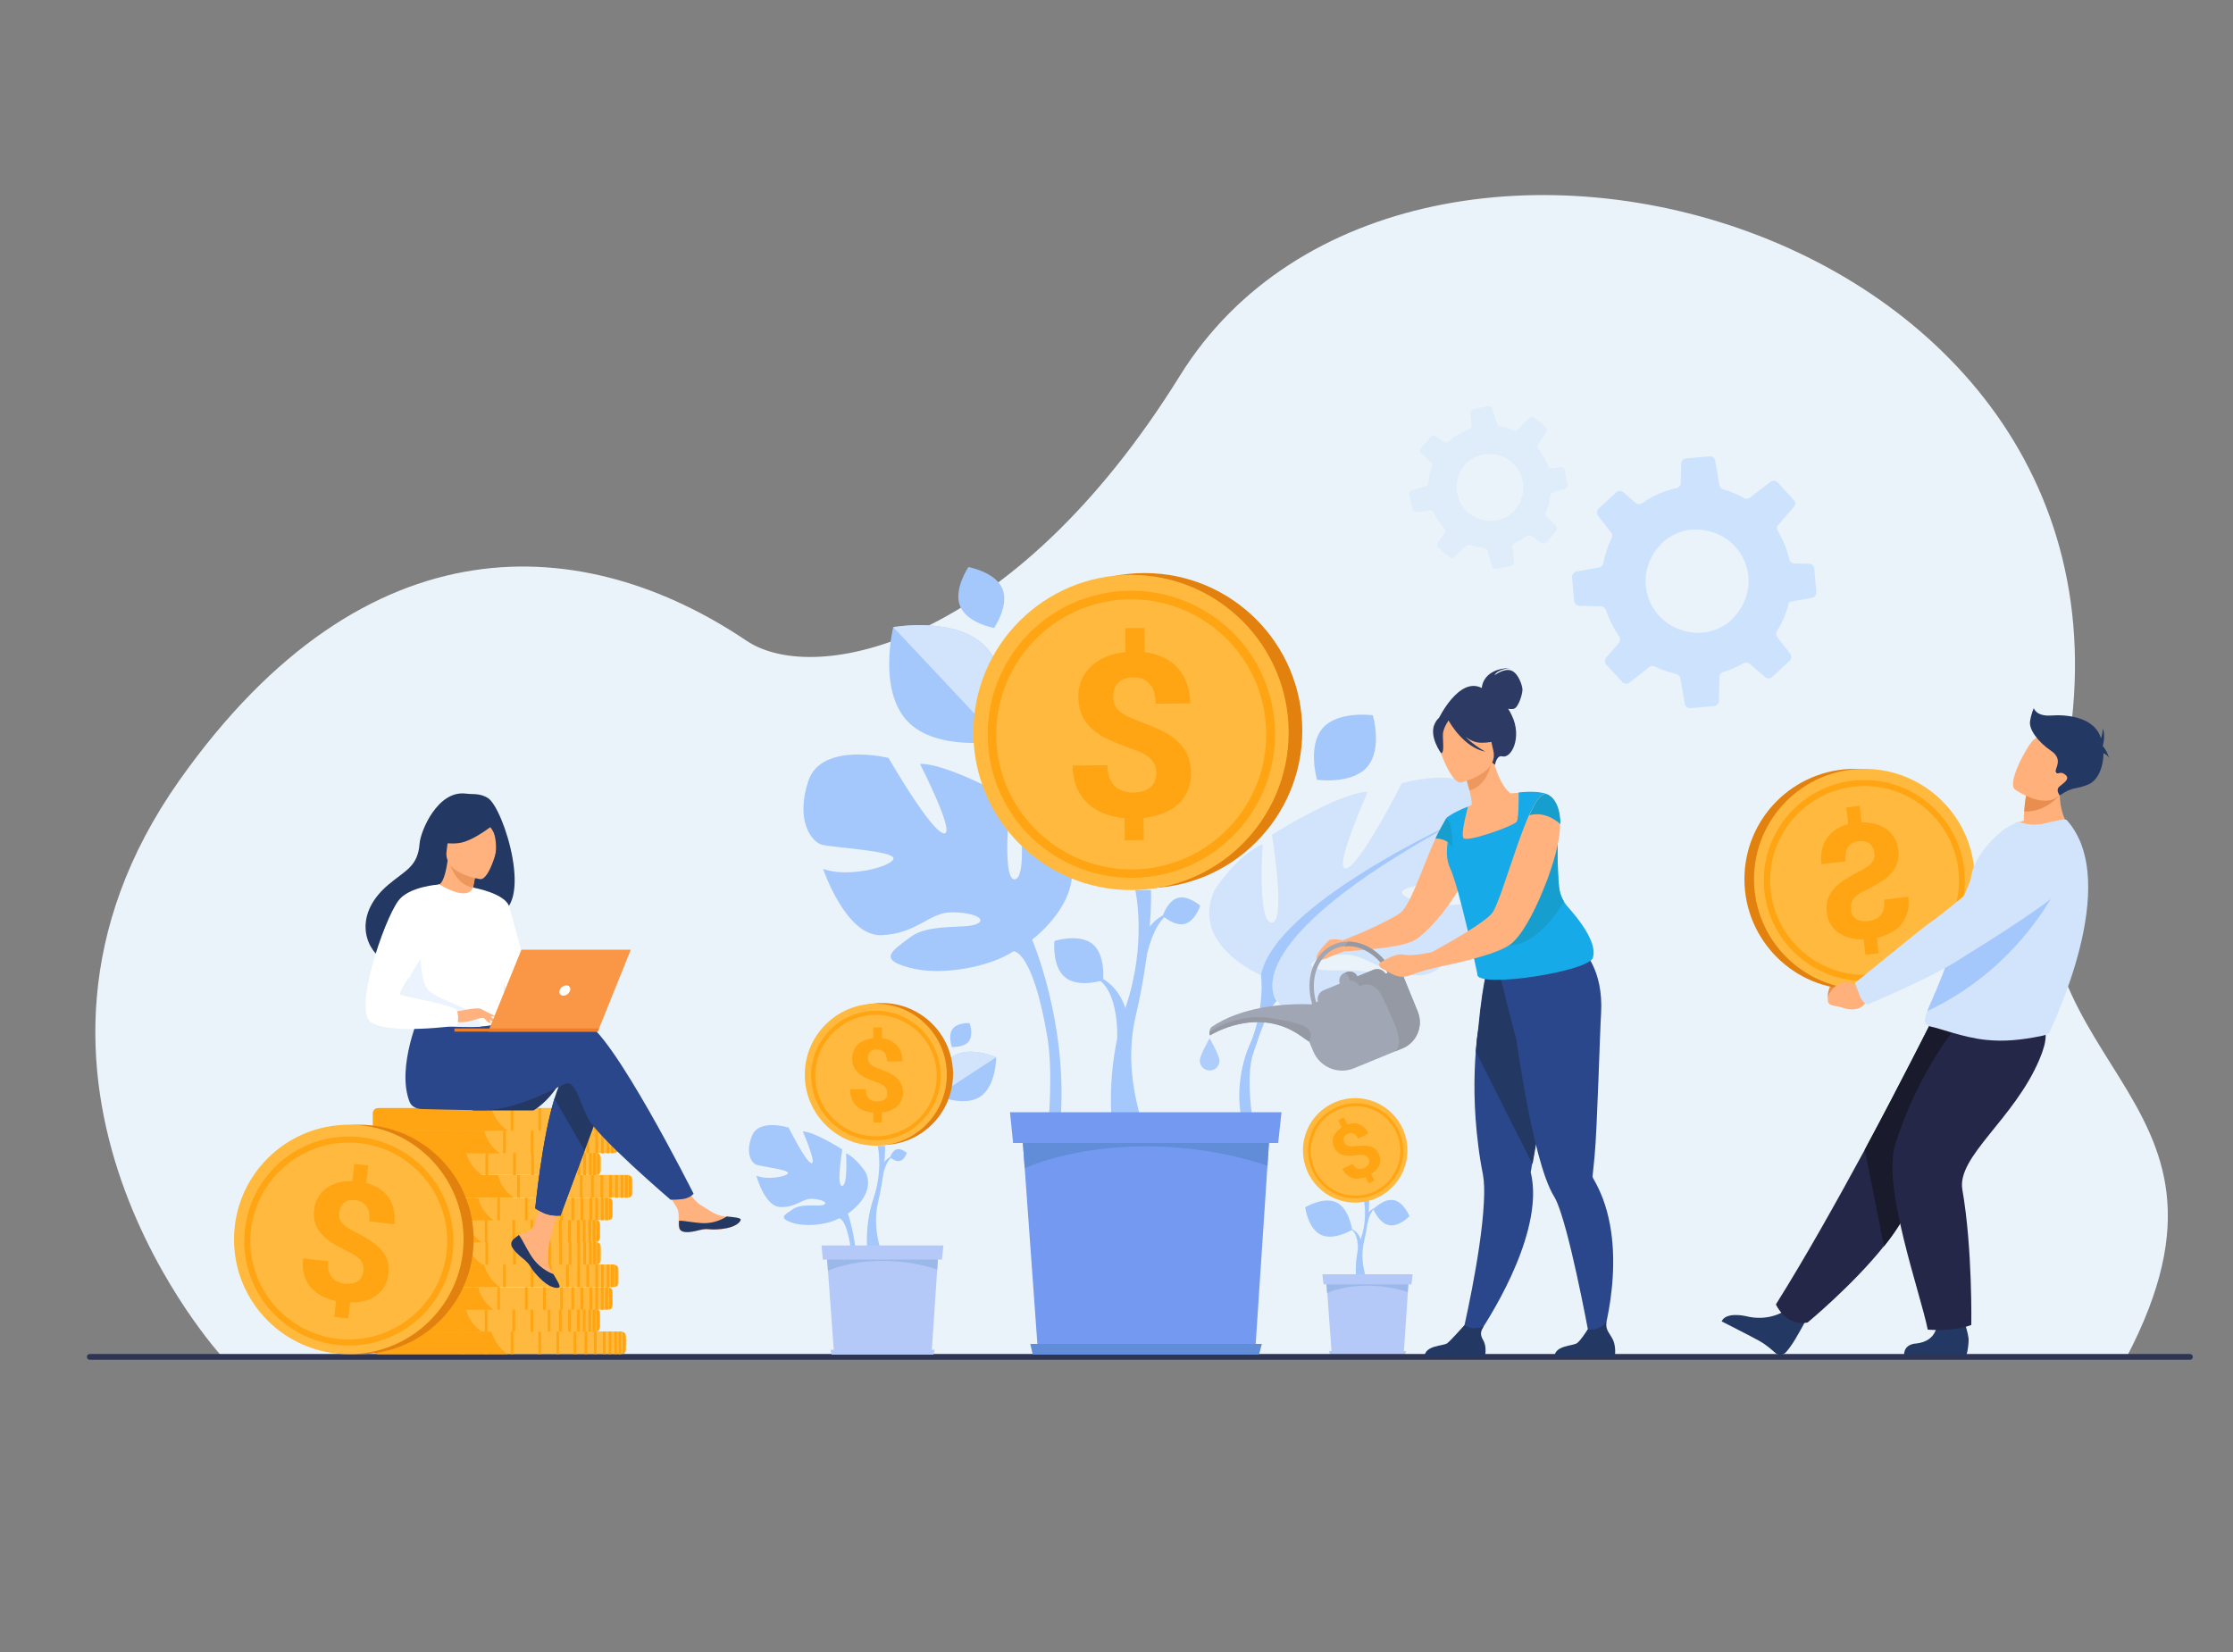 <?xml version="1.0" encoding="UTF-8"?> <!-- Generator: Adobe Illustrator 19.0.0, SVG Export Plug-In . SVG Version: 6.00 Build 0) --> <svg xmlns="http://www.w3.org/2000/svg" xmlns:xlink="http://www.w3.org/1999/xlink" version="1.1" id="Слой_1" x="0px" y="0px" viewBox="0 0 1000 740" style="enable-background:new 0 0 1000 740;" xml:space="preserve"><rect x="0" y="0" width="1000" height="740" fill="#808080" stroke="none"/> <style type="text/css"> .st0{fill:#EBF3FA;} .st1{fill:#A4C8FC;} .st2{fill:#FFB93E;} .st3{fill:#FFA412;} .st4{fill:#B4C9F7;} .st5{fill:#9BB8EA;} .st6{fill:#2E3552;} .st7{fill:#EA8E50;} .st8{fill:#1E3D70;} .st9{fill:#233862;} .st10{fill:#E2810E;} .st11{fill:#252749;} .st12{fill:#191B2D;} .st13{fill:#FFB07B;} .st14{fill:#D2E3FC;} .st15{fill:#FFB27D;} .st16{fill:#2B478B;} .st17{fill:#ED975D;} .st18{fill:#FFFFFF;} .st19{fill:#EBF3FF;} .st20{fill:#F99746;} .st21{fill:#ED7D2B;} .st22{fill:#739AF0;} .st23{fill:#618DD8;} .st24{fill:#17AAE8;} .st25{fill:#2C3A64;} .st26{fill:#ED985F;} .st27{fill:#159ECE;} .st28{fill:#A1A6B5;} .st29{fill:#9599A3;} .st30{fill:#AFCDFB;} .st31{fill:#DFEDFB;} .st32{fill:#CDE3FD;} </style> <g> <path class="st0" d="M99.6,607.9c0,0-114-124-19.3-258.3c84.1-119.1,182.1-111,254-62.6c30.6,20.6,118.9,2.5,194.1-118.7 c102.5-165.3,457.8-65.1,393,189.3c-31.3,123.1,95.4,127.6,30.8,250.6L99.6,607.9z"></path> <g> <g> <g> <path class="st1" d="M608.1,559.9c0-0.1,0.4-7.5-3.2-9.2l0.3-0.2c1.6,0.6,3.4,2.3,4.2,4.8c0.5,1.9,0.1,2.3,0.1,2.3L608.1,559.9z "></path> </g> <g> <path class="st1" d="M584.5,540.8c0,0,1.2,9.5,7,12.3s14-2.2,14-2.2s-1.2-9.5-7-12.3C592.7,535.8,584.5,540.8,584.5,540.8z"></path> <g> <path class="st1" d="M607.5,573.8c-0.1-0.4-1.4-9.1,1.9-18.8c3.2-9.3,1.4-17.2,1.4-17.3h2.3c0.1,0.3,0.2,8.1-2.3,18.7 c-2.2,9.6,1.9,17.3,1,17.3H607.5z"></path> </g> <g> <path class="st1" d="M612.4,548.1c0,0,1.1-6.4,4.1-7.2l0,0c-1.3,0.2-3,1.1-4,2.9c-0.7,1.3-0.5,1.7-0.5,1.8L612.4,548.1z"></path> </g> </g> <path class="st1" d="M622,548.8c-4.5-0.9-7-7.2-7-7.2s4.8-4.9,9.2-4c4.5,0.9,7,7.2,7,7.2S626.5,549.7,622,548.8z"></path> <g> <circle class="st2" cx="606.9" cy="515.3" r="23.4"></circle> <g> <path class="st3" d="M618.8,533.3c-4.8,3.1-10.5,4.2-16,3.1c-5.6-1.1-10.4-4.4-13.5-9.2c-3.1-4.8-4.2-10.5-3.1-16 c1.1-5.6,4.4-10.4,9.2-13.5c4.8-3.1,10.5-4.2,16-3.1s10.4,4.4,13.5,9.2c3.1,4.8,4.2,10.5,3.1,16 C626.8,525.4,623.5,530.2,618.8,533.3z M596,498.8c-9.2,6.1-11.8,18.6-5.7,27.8c6.1,9.2,18.6,11.8,27.8,5.7 c9.2-6.1,11.8-18.6,5.7-27.8C617.7,495.2,605.2,492.7,596,498.8z"></path> </g> <g> <path class="st3" d="M612.9,519.1c-0.2-0.4-0.4-0.8-0.7-1c-0.3-0.3-0.6-0.4-1-0.6c-0.4-0.1-0.9-0.2-1.4-0.2 c-0.5,0-1.1,0-1.9,0.1c-1.2,0.2-2.4,0.2-3.4,0.3c-1.1,0-2-0.1-2.9-0.3c-0.9-0.2-1.6-0.6-2.3-1.1s-1.3-1.3-1.8-2.3 c-0.4-0.8-0.7-1.7-0.7-2.5c0-0.8,0.1-1.7,0.4-2.4s0.7-1.5,1.4-2.2c0.6-0.7,1.4-1.3,2.3-1.9l-1.6-3.2l2.5-1.3l1.6,3.2 c1-0.3,1.9-0.5,2.8-0.5c0.9,0,1.8,0.1,2.6,0.5c0.8,0.3,1.6,0.8,2.2,1.5c0.7,0.7,1.3,1.5,1.8,2.5l-4.6,2.3 c-0.6-1.2-1.3-1.9-2.1-2.3c-0.8-0.3-1.7-0.3-2.6,0.2c-0.5,0.2-0.9,0.5-1.1,0.8c-0.3,0.3-0.5,0.6-0.6,1 c-0.1,0.3-0.1,0.7-0.1,1.1c0.1,0.4,0.2,0.7,0.4,1.1c0.2,0.4,0.4,0.7,0.7,0.9c0.3,0.2,0.6,0.4,1,0.5c0.4,0.1,0.8,0.2,1.4,0.2 c0.5,0,1.2,0,1.9-0.1c1.2-0.1,2.4-0.2,3.4-0.2c1,0,2,0.1,2.9,0.3c0.9,0.2,1.6,0.6,2.3,1.1c0.7,0.5,1.3,1.3,1.7,2.2 c0.4,0.9,0.7,1.7,0.7,2.6c0,0.8-0.1,1.7-0.4,2.4c-0.3,0.8-0.8,1.5-1.4,2.2c-0.6,0.7-1.4,1.3-2.3,1.9l1.5,2.9l-2.5,1.3l-1.5-2.9 c-0.9,0.4-1.9,0.6-2.8,0.7c-1,0.1-1.9,0.1-2.8-0.2c-0.9-0.2-1.8-0.7-2.6-1.3c-0.8-0.7-1.5-1.6-2.1-2.8l4.6-2.3 c0.4,0.7,0.7,1.2,1.2,1.6c0.4,0.4,0.9,0.6,1.4,0.7c0.5,0.1,0.9,0.1,1.4,0c0.5-0.1,0.9-0.3,1.4-0.5c0.5-0.3,0.9-0.5,1.2-0.9 c0.3-0.3,0.5-0.7,0.7-1c0.1-0.4,0.2-0.7,0.2-1.1C613.2,519.8,613.1,519.4,612.9,519.1z"></path> </g> </g> </g> <polygon class="st4" points="630.9,571.5 630.9,571.6 630.5,578.7 628.7,605.4 596.3,605.4 594.4,579.1 593.9,571.9 593.9,571.5 "></polygon> <path class="st5" d="M630.9,571.6l-0.5,7.2c-2.4-0.9-9.2-2.9-18.1-2.9c-11.2,0-18,3.3-18,3.3l-0.5-7.2L630.9,571.6z"></path> <polygon class="st4" points="632.1,575.3 592.7,575.3 592.2,570.8 632.6,570.8 "></polygon> <polygon class="st4" points="629.2,606.8 595.6,606.8 595.2,605.2 629.7,605.2 "></polygon> </g> <path class="st6" d="M980.7,609.1H40.2c-0.7,0-1.3-0.6-1.3-1.3l0,0c0-0.7,0.6-1.3,1.3-1.3h940.5c0.7,0,1.3,0.6,1.3,1.3l0,0 C982,608.6,981.4,609.1,980.7,609.1z"></path> <g> <g> <path class="st7" d="M832.3,435.2l-3.1,2.6c0,0-8.6-3.1-10.6,7.1c0,0-0.5,4.4,2.2,4.4c2.8,0,1.6-0.5,5.5-0.4 c3.9,0.1,7.2-1.9,7.7-5.1l1.9-2.7L832.3,435.2z"></path> <path class="st8" d="M832.6,440.7c-2.5-2.6-2.3-4.6-2.3-4.6s29.1-23.8,32-25.8c2-1.3,23.4-20.3,33.4-31.9 c5-5.7,11.1-3.5,18.2-1.5l5.8,1.7c7,2,8.8,11.8,3.1,16.6c-16.2,13.4-43.1,28.5-48.1,31.6c-12.5,7.9-37,17.2-37,17.2 S834.8,443,832.6,440.7z"></path> </g> <path class="st9" d="M799.5,587c0,0-7.1,5.3-17.9,2.5c0,0-8.7-2-10.6,2.4c0,0,13.4,6.8,16.8,8.7c2.6,1.4,5.2,3.6,7.1,5.3 c1.5,1.4,3.8,1.2,5.1-0.4c0.6-0.7,1.3-1.6,2-2.6c2.1-2.8,6.9-11.8,6.9-11.8L799.5,587z"></path> <g> <circle class="st10" cx="830.6" cy="393.8" r="49.4"></circle> <circle class="st2" cx="834.9" cy="393.8" r="49.4"></circle> <g> <path class="st3" d="M803.1,426.2c-8.5-8.5-13.2-19.8-13.2-31.8c0-12,4.7-23.3,13.2-31.8c8.5-8.5,19.8-13.2,31.8-13.2 c12,0,23.3,4.7,31.8,13.2c8.5,8.5,13.2,19.8,13.2,31.8c0,12-4.7,23.3-13.2,31.8c-8.5,8.5-19.8,13.2-31.8,13.2 C822.9,439.4,811.6,434.7,803.1,426.2z M792.7,394.4c0,23.3,19,42.3,42.3,42.3c23.3,0,42.3-19,42.3-42.3 c0-23.3-19-42.3-42.3-42.3C811.6,352.1,792.7,371.1,792.7,394.4z"></path> </g> <g> <path class="st3" d="M829.5,409.8c0.4,0.7,0.9,1.3,1.6,1.7c0.7,0.5,1.4,0.8,2.4,1c0.9,0.2,2,0.2,3.1,0.1c1-0.1,2-0.4,3-0.8 c1-0.4,1.8-0.9,2.5-1.7c0.7-0.7,1.2-1.7,1.5-2.9c0.3-1.2,0.4-2.5,0.2-4.2l10.8-1.3c0.3,2.8,0.2,5.2-0.5,7.3 c-0.7,2.1-1.7,3.9-3,5.4c-1.3,1.5-2.9,2.7-4.8,3.6c-1.8,0.9-3.8,1.6-5.8,2.1l0.8,6.9l-5.9,0.7l-0.8-6.9 c-2.3,0.1-4.3-0.2-6.3-0.7c-1.9-0.5-3.6-1.3-5-2.3c-1.4-1-2.6-2.3-3.5-3.8c-0.9-1.5-1.5-3.3-1.7-5.3c-0.3-2.2-0.1-4.2,0.5-6 c0.6-1.7,1.5-3.3,2.8-4.7c1.3-1.4,2.8-2.7,4.7-3.9c1.9-1.2,3.9-2.4,6.3-3.6c1.4-0.7,2.6-1.4,3.6-2.1c0.9-0.6,1.7-1.3,2.2-1.9 c0.5-0.7,0.9-1.4,1.1-2.1c0.2-0.7,0.2-1.5,0.1-2.4c-0.1-0.9-0.3-1.6-0.7-2.3c-0.3-0.7-0.8-1.3-1.4-1.8c-0.6-0.5-1.3-0.8-2.1-1 c-0.8-0.2-1.8-0.3-2.9-0.1c-2.1,0.2-3.6,1.1-4.7,2.6c-1.1,1.5-1.4,3.7-1.1,6.4l-10.8,1.3c-0.3-2.3-0.2-4.4,0.2-6.4 c0.4-1.9,1.2-3.7,2.2-5.2c1.1-1.5,2.4-2.8,4-3.9c1.6-1.1,3.5-1.9,5.6-2.4l-0.9-7.5l6-0.7l0.9,7.4c2.3-0.1,4.3,0.2,6.2,0.7 c1.9,0.5,3.6,1.3,5,2.4c1.4,1,2.6,2.3,3.5,3.9c0.9,1.5,1.4,3.3,1.7,5.2c0.3,2.3,0.1,4.3-0.5,6c-0.6,1.7-1.5,3.3-2.8,4.7 c-1.3,1.4-2.8,2.7-4.7,3.8c-1.9,1.2-4,2.3-6.3,3.5c-1.4,0.7-2.5,1.3-3.4,1.9c-0.9,0.6-1.7,1.3-2.2,1.9c-0.5,0.7-0.9,1.4-1.1,2.2 c-0.2,0.8-0.2,1.6-0.1,2.6C828.8,408.3,829.1,409.1,829.5,409.8z"></path> </g> </g> <path class="st11" d="M795.3,584.3c0,0,4.3,9.9,14.2,8.1c0,0,20.2-16.7,34.1-34.1c4.5-5.6,8.4-11.4,10.6-16.6 c9.2-21.3,34.1-53.1,49.9-69.2l-39.5-14.3c0,0-12.7,25.5-29.5,56.8C822.9,537.5,808.6,563.1,795.3,584.3z"></path> <path class="st12" d="M835.1,515l8.6,43.3c4.5-5.6,8.4-11.4,10.6-16.6c9.2-21.3,34.1-53.1,49.9-69.2l-39.5-14.3 C864.6,458.2,851.9,483.7,835.1,515z"></path> <path class="st9" d="M867.4,592.8c0,0,0.4,7.9-9.2,9c0,0-5.5,0-5.5,5.1l27.9,0.1c0,0,0.8-2,1-6.4c0.2-3.3-3.2-12.1-3.2-12.1 L867.4,592.8z"></path> <path class="st11" d="M877.6,458.2c0,0-17.6,19.4-28.8,54.2c-6.1,19,11.2,66.7,14.5,83.2c0,0,11.6,1,19.5-2.1c0,0,0.6-34.2-4-60.6 c-2.6-14.8,23.2-31.6,34.5-58.3c7.7-18.1-1.7-17.8-13.1-18.3L877.6,458.2z"></path> <path class="st13" d="M897.9,371.9c9.8,5.5,29.9,0.4,29.9,0.4s-8.1-9.3-4.4-24.3l-7.7,3.9l-8.3,4.2c0,0-0.5,2.6-0.9,7.4 c-0.1,1.2-0.2,2.6-0.2,4.1C901.2,369.1,897.9,371.9,897.9,371.9z"></path> <path class="st14" d="M862,457.2c0,1.7,2,2.5,2.4,2.6c4,0.7,15,5,24.9,6c8.4,0.9,16.1,0,24.7-1.7c1.1-0.2,3.8-0.9,4-2 c0.2-1.2,32.9-66.7,7.5-94.8c-0.6-0.7-5.6,0.5-10.2,1.6c-4.2,1-8.1,0.4-11.6-0.9l-4.3,2.3c-5.3,2.9-15.3,13.4-16.5,21.6 c-0.6,4.2-3,7.3-3.7,10.9c-0.3,1.4-0.5,2.7-0.8,4c-0.5,2.5-1.1,5-1.6,7.2c-1.5,6.2-3.1,11.6-4.6,16.2c-1.6,4.9-3.3,9-4.7,12.4 c-1.9,4.4-3.5,7.7-4.4,10.3C862.4,454.7,862,456.1,862,457.2z"></path> <path class="st1" d="M863.1,452.9c46.2-21.7,62.1-63.5,62.1-63.5s-37.5,13.8-46.8,17.4c-0.5,2.5-1.1,5-1.6,7.2 c-1.5,6.2-3.1,11.6-4.6,16.2c-1.6,4.9-3.3,9-4.7,12.4C865.6,447.1,864.1,450.4,863.1,452.9z"></path> <g> <path class="st13" d="M836.1,440.3l-4,1.5c0,0-8-5.6-13,3.5c0,0-1.8,4,1,4.9c2.8,0.9,1.8,0.1,5.8,1.4c4,1.3,7.9,0.4,9.5-2.5 l2.7-2L836.1,440.3z"></path> <path class="st14" d="M832.8,445.9c-1.5-3.8-2.1-5.6-2.1-5.6s30.1-24.6,33.2-26.7c2.1-1.4,22.9-17,33.1-29.1c5-6,13-8.8,20.7-7.2 l6.3,1.3c7.6,1.6,10.1,11.3,4.2,16.4c-16.7,14.3-44.8,30.9-50.1,34.4c-13,8.6-41.9,20.6-41.9,20.6S833.9,449,832.8,445.9z"></path> </g> <path class="st7" d="M906.5,363.5c9.6,0.5,15.9-7.4,15.9-7.4s-4.4-2.4-6.7-4.2l-8.3,4.2C907.4,356.1,906.8,358.7,906.5,363.5z"></path> <path class="st13" d="M902.3,353.6c0,0,14.6,10.5,21,1.3c6.4-9.2,12.6-14,3.5-21.1c-9.1-7.1-13.3-4.8-16.2-2.3 C907.8,334,898.7,350.6,902.3,353.6z"></path> <path class="st9" d="M909.1,323.2c0.5-3.5,1.7-6,1.7-6s0.9,3.8,7.9,3.3c6.9-0.5,17.9,0.7,21.6,8.6c0.2,0.5,0.4,1,0.6,1.6 c0.7-1.8,0.8-4.4,0.8-4.4c1.3,3.4,0,7.7,0,7.7h0c0,0.1,0,0.2,0.1,0.4c1.5,1.3,2.8,5.3,2.8,5.3c-0.5-1.1-1.6-1.9-2.6-2.3 c0,6.2-2.5,12.2-6.8,14c-6.4,2.6-6.4,0.6-12.8,4.9c0,0-1.7-2.1-0.5-3.6c1.2-1.4,5.6-3.5,3.1-5.6c-2.5-2.1-3.4,0.3-4.3-1.2 c-0.9-1.4,3.7-5.6-2.2-9.6S908.6,326.7,909.1,323.2z"></path> </g> <g> <g> <g> <g> <path class="st2" d="M280.4,598.7v5.7c0,0.5-0.2,0.9-0.4,1.2c-0.3,0.4-0.7,0.7-1.2,0.8c-0.2,0.1-0.3,0.1-0.5,0.1 c-0.2,0-0.3,0-0.5,0H169.6c-1.4,0-2.5-0.9-2.6-2.1c0,0,0-0.1,0-0.1v-5.7c0,0,0-0.1,0-0.1c0.1-1.2,1.2-2.1,2.6-2.1h108.2 c0.2,0,0.3,0,0.5,0c0.2,0,0.3,0.1,0.5,0.1c0.5,0.2,0.9,0.5,1.2,0.8C280.2,597.9,280.4,598.3,280.4,598.7z"></path> <path class="st3" d="M227.3,606.6h-58c-1.2,0-2.3-0.9-2.3-2.1c0,0,0-0.1,0-0.1v-5.7c0,0,0-0.1,0-0.1c0.1-1.2,1.1-2.1,2.3-2.1 h50.8C221,599.5,222.9,603.6,227.3,606.6z"></path> <g> <rect x="266" y="596.5" class="st3" width="1.2" height="10.1"></rect> <rect x="261.8" y="596.5" class="st3" width="1.2" height="10.1"></rect> <rect x="256.9" y="596.5" class="st3" width="1.2" height="10.1"></rect> <rect x="249.2" y="596.5" class="st3" width="1.2" height="10.1"></rect> <rect x="241.1" y="596.5" class="st3" width="1.2" height="10.1"></rect> <rect x="228.7" y="596.5" class="st3" width="1.2" height="10.1"></rect> <rect x="217.1" y="596.5" class="st3" width="1.2" height="10.1"></rect> <rect x="206.7" y="596.5" class="st3" width="1.2" height="10.1"></rect> <rect x="270" y="596.5" class="st3" width="1.2" height="10.1"></rect> <rect x="272.6" y="596.5" class="st3" width="1.2" height="10.1"></rect> <rect x="275.1" y="596.5" class="st3" width="1.2" height="10.1"></rect> <path class="st3" d="M278.2,596.6v10c-0.2,0-0.3,0-0.5,0H277v-10.1h0.8C277.9,596.5,278.1,596.6,278.2,596.6z"></path> <path class="st3" d="M280,597.5v8.2c-0.3,0.4-0.7,0.7-1.2,0.8v-9.8C279.2,596.8,279.7,597.1,280,597.5z"></path> </g> </g> <g> <path class="st2" d="M268.8,588.6v5.7c0,0.5-0.2,0.9-0.4,1.2c-0.3,0.4-0.7,0.7-1.2,0.8c-0.2,0.1-0.3,0.1-0.5,0.1 c-0.2,0-0.3,0-0.5,0H158c-1.4,0-2.5-0.9-2.6-2.1c0,0,0-0.1,0-0.1v-5.7c0,0,0-0.1,0-0.1c0.1-1.2,1.2-2.1,2.6-2.1h108.2 c0.1,0,0.1,0,0.2,0c0,0,0.1,0,0.1,0c0,0,0.1,0,0.1,0c0,0,0,0,0.1,0c0.2,0,0.3,0.1,0.5,0.1c0,0,0,0,0.1,0c0,0,0,0,0.1,0 c0,0,0.1,0,0.1,0.1c0,0,0.1,0,0.1,0c0,0,0,0,0.1,0c0,0,0.1,0,0.1,0.1c0,0,0.1,0.1,0.1,0.1c0,0,0.1,0,0.1,0.1c0,0,0,0,0,0 c0,0,0,0,0.1,0c0.1,0.1,0.1,0.1,0.2,0.2c0,0,0,0,0.1,0.1c0,0,0,0,0.1,0.1c0,0,0.1,0.1,0.1,0.1 C268.7,587.8,268.8,588.2,268.8,588.6z"></path> <path class="st3" d="M215.7,596.5h-58c-1.2,0-2.3-0.9-2.3-2.1c0,0,0-0.1,0-0.1v-5.7c0,0,0-0.1,0-0.1c0.1-1.2,1.1-2.1,2.3-2.1 h50.8c0,0.1,0,0.2,0.1,0.2C209.5,589.6,211.4,593.6,215.7,596.5z"></path> <g> <rect x="254.4" y="586.4" class="st3" width="1.2" height="10.1"></rect> <rect x="250.3" y="586.4" class="st3" width="1.2" height="10.1"></rect> <rect x="245.3" y="586.4" class="st3" width="1.2" height="10.1"></rect> <rect x="237.6" y="586.4" class="st3" width="1.2" height="10.1"></rect> <rect x="229.5" y="586.4" class="st3" width="1.2" height="10.1"></rect> <rect x="217.1" y="586.4" class="st3" width="1.2" height="10.1"></rect> <rect x="205.5" y="586.4" class="st3" width="1.2" height="10.1"></rect> <rect x="195.2" y="586.4" class="st3" width="1.2" height="10.1"></rect> <rect x="258.4" y="586.4" class="st3" width="1.2" height="10.1"></rect> <rect x="261" y="586.4" class="st3" width="1.2" height="10.1"></rect> <rect x="263.5" y="586.4" class="st3" width="1.2" height="10.1"></rect> <path class="st3" d="M266.7,586.5v10c-0.2,0-0.3,0-0.5,0h-0.8v-10.1h0.8C266.4,586.4,266.5,586.5,266.7,586.5z"></path> <path class="st3" d="M268.4,587.4v8.2c-0.3,0.4-0.7,0.7-1.2,0.8v-9.8C267.7,586.7,268.1,587,268.4,587.4z"></path> </g> </g> <g> <path class="st2" d="M274.4,578.8v5.7c0,0.5-0.2,0.9-0.4,1.2c-0.3,0.4-0.7,0.7-1.2,0.8c-0.2,0.1-0.3,0.1-0.5,0.1 c-0.2,0-0.3,0-0.5,0H163.6c-0.4,0-0.8-0.1-1.2-0.2c-0.8-0.3-1.3-1-1.4-1.7c0,0,0-0.1,0-0.1c0,0,0-0.1,0-0.1v-5.7 c0,0,0-0.1,0-0.1c0.1-1.2,1.2-2.1,2.6-2.1h108.2c0.2,0,0.3,0,0.5,0c0.2,0,0.3,0.1,0.5,0.1c0.5,0.2,0.9,0.5,1.2,0.8 C274.3,577.9,274.4,578.3,274.4,578.8z"></path> <path class="st3" d="M221.3,586.7h-58c-0.4,0-0.8-0.1-1.1-0.2c-0.7-0.3-1.2-1-1.2-1.7c0,0,0-0.1,0-0.1c0,0,0-0.1,0-0.1v-5.7 c0,0,0-0.1,0-0.1c0.1-1.2,1.1-2.1,2.3-2.1h50.8c0.8,2.9,2.6,6.9,6.8,9.9C221.1,586.5,221.2,586.6,221.3,586.7z"></path> <g> <rect x="260" y="576.6" class="st3" width="1.2" height="10.1"></rect> <rect x="255.9" y="576.6" class="st3" width="1.2" height="10.1"></rect> <rect x="250.9" y="576.6" class="st3" width="1.2" height="10.1"></rect> <rect x="243.2" y="576.6" class="st3" width="1.2" height="10.1"></rect> <rect x="235.1" y="576.6" class="st3" width="1.2" height="10.1"></rect> <rect x="222.7" y="576.6" class="st3" width="1.2" height="10.1"></rect> <rect x="211.1" y="576.6" class="st3" width="1.2" height="10.1"></rect> <rect x="200.8" y="576.6" class="st3" width="1.2" height="10.1"></rect> <rect x="264" y="576.6" class="st3" width="1.2" height="10.1"></rect> <rect x="266.6" y="576.6" class="st3" width="1.2" height="10.1"></rect> <rect x="269.1" y="576.6" class="st3" width="1.2" height="10.1"></rect> <path class="st3" d="M272.3,576.6v10c-0.2,0-0.3,0-0.5,0H271v-10.1h0.8C272,576.6,272.1,576.6,272.3,576.6z"></path> <path class="st3" d="M274,577.6v8.2c-0.3,0.4-0.7,0.7-1.2,0.8v-9.8C273.3,576.9,273.7,577.2,274,577.6z"></path> </g> </g> <g> <path class="st2" d="M277,568.7v5.7c0,0.5-0.2,0.9-0.4,1.2c-0.3,0.4-0.7,0.7-1.2,0.8c-0.2,0.1-0.3,0.1-0.5,0.1 c-0.2,0-0.3,0-0.5,0H166.2c-1.4,0-2.5-0.9-2.6-2.1c0,0,0-0.1,0-0.1v-5.7c0,0,0-0.1,0-0.1c0.1-1.1,1.1-1.9,2.3-2.1 c0.1,0,0.2,0,0.3,0h108.2c0.2,0,0.3,0,0.5,0c0.2,0,0.3,0.1,0.5,0.1c0.5,0.2,0.9,0.5,1.2,0.8C276.9,567.8,277,568.2,277,568.7z"></path> <path class="st3" d="M223.9,576.6h-58c-1.2,0-2.3-0.9-2.3-2.1c0,0,0-0.1,0-0.1v-5.7c0,0,0-0.1,0-0.1c0.1-1.1,0.9-1.9,2.1-2.1 c0.1,0,0.2,0,0.3,0h50.8c0,0,0,0,0,0C217.6,569.5,219.5,573.6,223.9,576.6z"></path> <g> <rect x="262.6" y="566.5" class="st3" width="1.2" height="10.1"></rect> <rect x="258.5" y="566.5" class="st3" width="1.2" height="10.1"></rect> <rect x="253.5" y="566.5" class="st3" width="1.2" height="10.1"></rect> <rect x="245.8" y="566.5" class="st3" width="1.2" height="10.1"></rect> <rect x="237.7" y="566.5" class="st3" width="1.2" height="10.1"></rect> <rect x="225.3" y="566.5" class="st3" width="1.2" height="10.1"></rect> <rect x="213.7" y="566.5" class="st3" width="1.2" height="10.1"></rect> <rect x="203.3" y="566.5" class="st3" width="1.2" height="10.1"></rect> <rect x="266.6" y="566.5" class="st3" width="1.2" height="10.1"></rect> <rect x="269.2" y="566.5" class="st3" width="1.2" height="10.1"></rect> <rect x="271.7" y="566.5" class="st3" width="1.2" height="10.1"></rect> <path class="st3" d="M274.9,566.5v10c-0.2,0-0.3,0-0.5,0h-0.8v-10.1h0.8C274.6,566.5,274.7,566.5,274.9,566.5z"></path> <path class="st3" d="M276.6,567.5v8.2c-0.3,0.4-0.7,0.7-1.2,0.8v-9.8C275.8,566.8,276.3,567.1,276.6,567.5z"></path> </g> </g> <g> <path class="st2" d="M269.1,558.6v5.7c0,0.5-0.2,0.9-0.4,1.2c-0.3,0.4-0.7,0.7-1.2,0.8c-0.2,0.1-0.3,0.1-0.5,0.1 c-0.1,0-0.1,0-0.2,0c0,0-0.1,0-0.1,0c0,0-0.1,0-0.1,0c0,0-0.1,0-0.1,0H158.3c-1.4,0-2.5-0.9-2.6-2.1c0,0,0-0.1,0-0.1v-5.7 c0,0,0-0.1,0-0.1c0,0,0-0.1,0-0.1c0.1-0.9,0.9-1.7,2-1.9c0,0,0.1,0,0.1,0c0.2,0,0.4-0.1,0.6-0.1h108.2c0.1,0,0.2,0,0.2,0 c0,0,0.1,0,0.1,0h0c0,0,0.1,0,0.1,0c0.2,0,0.3,0.1,0.5,0.1c0.5,0.2,0.9,0.5,1.2,0.8C268.9,557.7,269.1,558.1,269.1,558.6z"></path> <path class="st3" d="M215.9,566.5h-58c-1.2,0-2.3-0.9-2.3-2.1c0,0,0-0.1,0-0.1v-5.7c0,0,0-0.1,0-0.1c0,0,0-0.1,0-0.1 c0.1-1,0.8-1.7,1.8-1.9c0,0,0.1,0,0.1,0c0.1,0,0.3,0,0.4,0h50.8c0,0,0,0,0,0.1C209.7,559.4,211.6,563.5,215.9,566.5 C215.9,566.5,215.9,566.5,215.9,566.5z"></path> <g> <rect x="254.7" y="556.4" class="st3" width="1.2" height="10.1"></rect> <rect x="250.5" y="556.4" class="st3" width="1.2" height="10.1"></rect> <rect x="245.5" y="556.4" class="st3" width="1.2" height="10.1"></rect> <rect x="237.9" y="556.4" class="st3" width="1.2" height="10.1"></rect> <rect x="229.8" y="556.4" class="st3" width="1.2" height="10.1"></rect> <rect x="217.4" y="556.4" class="st3" width="1.2" height="10.1"></rect> <rect x="205.8" y="556.4" class="st3" width="1.2" height="10.1"></rect> <rect x="195.4" y="556.4" class="st3" width="1.2" height="10.1"></rect> <rect x="258.6" y="556.4" class="st3" width="1.2" height="10.1"></rect> <rect x="261.2" y="556.4" class="st3" width="1.2" height="10.1"></rect> <rect x="263.8" y="556.4" class="st3" width="1.2" height="10.1"></rect> <path class="st3" d="M266.9,556.4v10c-0.2,0-0.3,0-0.5,0h-0.8v-10.1h0.8C266.6,556.4,266.8,556.4,266.9,556.4z"></path> <path class="st3" d="M268.6,557.4v8.2c-0.3,0.4-0.7,0.7-1.2,0.8v-9.8C267.9,556.7,268.3,557,268.6,557.4z"></path> </g> </g> <g> <path class="st2" d="M268.8,548.6v5.7c0,0.5-0.2,0.9-0.4,1.2c-0.3,0.4-0.7,0.7-1.2,0.8c-0.1,0-0.2,0.1-0.4,0.1h0 c0,0-0.1,0-0.1,0c-0.2,0-0.3,0-0.5,0H158c-0.1,0-0.2,0-0.3,0c0,0-0.1,0-0.1,0c-1.2-0.2-2.1-1-2.1-2c0,0,0-0.1,0-0.1v-5.7 c0,0,0-0.1,0-0.1c0.1-1.2,1.2-2.1,2.6-2.1h108.2c0.1,0,0.1,0,0.2,0c0,0,0.1,0,0.1,0c0,0,0.1,0,0.1,0c0,0,0,0,0.1,0 c0.2,0,0.3,0.1,0.5,0.1c0,0,0,0,0.1,0c0,0,0,0,0.1,0c0,0,0.1,0,0.1,0.1c0,0,0.1,0,0.1,0.1c0,0,0.1,0,0.1,0.1 c0,0,0.1,0.1,0.1,0.1c0,0,0.1,0,0.1,0.1c0,0,0,0,0,0c0,0,0,0,0.1,0c0.1,0.1,0.1,0.1,0.2,0.2c0,0,0,0,0.1,0.1c0,0,0,0,0.1,0.1 c0,0,0.1,0.1,0.1,0.1C268.7,547.7,268.8,548.1,268.8,548.6z"></path> <path class="st3" d="M215.7,556.5h-58c0,0-0.1,0-0.1,0c-0.1,0-0.1,0-0.1,0c-1.1-0.1-2-1-2-2.1c0,0,0-0.1,0-0.1v-5.7 c0,0,0-0.1,0-0.1c0.1-1.2,1.1-2.1,2.3-2.1h50.8c0,0.1,0,0.2,0.1,0.2c0.8,2.9,2.7,6.9,6.9,9.8 C215.6,556.4,215.7,556.5,215.7,556.5z"></path> <g> <rect x="254.4" y="546.4" class="st3" width="1.2" height="10.1"></rect> <rect x="250.3" y="546.4" class="st3" width="1.2" height="10.1"></rect> <rect x="245.3" y="546.4" class="st3" width="1.2" height="10.1"></rect> <rect x="237.6" y="546.4" class="st3" width="1.2" height="10.1"></rect> <rect x="229.5" y="546.4" class="st3" width="1.2" height="10.1"></rect> <rect x="217.1" y="546.4" class="st3" width="1.2" height="10.1"></rect> <rect x="205.5" y="546.4" class="st3" width="1.2" height="10.1"></rect> <rect x="195.2" y="546.4" class="st3" width="1.2" height="10.1"></rect> <rect x="258.4" y="546.4" class="st3" width="1.2" height="10.1"></rect> <rect x="261" y="546.4" class="st3" width="1.2" height="10.1"></rect> <rect x="263.5" y="546.4" class="st3" width="1.2" height="10.1"></rect> <path class="st3" d="M266.7,546.4v10c-0.2,0-0.3,0-0.5,0h-0.8v-10.1h0.8C266.4,546.4,266.5,546.4,266.7,546.4z"></path> <path class="st3" d="M268.4,547.3v8.2c-0.3,0.4-0.7,0.7-1.2,0.8v-9.8C267.7,546.7,268.1,547,268.4,547.3z"></path> </g> </g> <g> <path class="st2" d="M274.4,538.7v5.7c0,0.5-0.2,0.9-0.4,1.2c-0.3,0.4-0.7,0.7-1.2,0.8c-0.2,0.1-0.3,0.1-0.5,0.1 c-0.2,0-0.3,0-0.5,0H163.6c-0.4,0-0.8-0.1-1.2-0.2c-0.8-0.3-1.3-1-1.4-1.7c0,0,0-0.1,0-0.1c0,0,0-0.1,0-0.1v-5.7 c0,0,0-0.1,0-0.1c0.1-1.2,1.2-2.1,2.6-2.1h108.2c0.2,0,0.3,0,0.5,0c0.2,0,0.3,0.1,0.5,0.1c0.5,0.2,0.9,0.5,1.2,0.8 C274.3,537.8,274.4,538.3,274.4,538.7z"></path> <path class="st3" d="M221.3,546.6h-58c-0.4,0-0.8-0.1-1.1-0.2c-0.7-0.3-1.2-1-1.2-1.7c0,0,0-0.1,0-0.1c0,0,0-0.1,0-0.1v-5.7 c0,0,0-0.1,0-0.1c0.1-1.2,1.1-2.1,2.3-2.1h50.8c0.8,2.9,2.6,6.9,6.8,9.9C221.1,546.5,221.2,546.5,221.3,546.6z"></path> <g> <rect x="260" y="536.5" class="st3" width="1.2" height="10.1"></rect> <rect x="255.9" y="536.5" class="st3" width="1.2" height="10.1"></rect> <rect x="250.9" y="536.5" class="st3" width="1.2" height="10.1"></rect> <rect x="243.2" y="536.5" class="st3" width="1.2" height="10.1"></rect> <rect x="235.1" y="536.5" class="st3" width="1.2" height="10.1"></rect> <rect x="222.7" y="536.5" class="st3" width="1.2" height="10.1"></rect> <rect x="211.1" y="536.5" class="st3" width="1.2" height="10.1"></rect> <rect x="200.8" y="536.5" class="st3" width="1.2" height="10.1"></rect> <rect x="264" y="536.5" class="st3" width="1.2" height="10.1"></rect> <rect x="266.6" y="536.5" class="st3" width="1.2" height="10.1"></rect> <rect x="269.1" y="536.5" class="st3" width="1.2" height="10.1"></rect> <path class="st3" d="M272.3,536.6v10c-0.2,0-0.3,0-0.5,0H271v-10.1h0.8C272,536.5,272.1,536.5,272.3,536.6z"></path> <path class="st3" d="M274,537.5v8.2c-0.3,0.4-0.7,0.7-1.2,0.8v-9.8C273.3,536.8,273.7,537.1,274,537.5z"></path> </g> </g> <g> <path class="st2" d="M283.3,528.6v5.7c0,0.5-0.2,0.9-0.4,1.2c-0.3,0.4-0.7,0.7-1.2,0.8c-0.2,0.1-0.3,0.1-0.5,0.1 c-0.2,0-0.3,0-0.5,0H172.5c-1.4,0-2.5-0.9-2.6-2.1c0,0,0-0.1,0-0.1v-5.7c0,0,0-0.1,0-0.1c0.1-1.1,1.1-1.9,2.3-2.1 c0.1,0,0.2,0,0.3,0h108.2c0.2,0,0.3,0,0.5,0c0.2,0,0.3,0.1,0.5,0.1c0.5,0.2,0.9,0.5,1.2,0.8 C283.1,527.7,283.3,528.2,283.3,528.6z"></path> <path class="st3" d="M230.1,536.5h-58c-1.2,0-2.3-0.9-2.3-2.1c0,0,0-0.1,0-0.1v-5.7c0,0,0-0.1,0-0.1c0.1-1.1,0.9-1.9,2.1-2.1 c0.1,0,0.2,0,0.3,0H223c0,0,0,0,0,0C223.8,529.4,225.7,533.5,230.1,536.5z"></path> <g> <rect x="268.9" y="526.4" class="st3" width="1.2" height="10.1"></rect> <rect x="264.7" y="526.4" class="st3" width="1.2" height="10.1"></rect> <rect x="259.7" y="526.4" class="st3" width="1.2" height="10.1"></rect> <rect x="252.1" y="526.4" class="st3" width="1.2" height="10.1"></rect> <rect x="244" y="526.4" class="st3" width="1.2" height="10.1"></rect> <rect x="231.6" y="526.4" class="st3" width="1.2" height="10.1"></rect> <rect x="220" y="526.4" class="st3" width="1.2" height="10.1"></rect> <rect x="209.6" y="526.4" class="st3" width="1.2" height="10.1"></rect> <rect x="272.8" y="526.4" class="st3" width="1.2" height="10.1"></rect> <rect x="275.5" y="526.4" class="st3" width="1.2" height="10.1"></rect> <rect x="278" y="526.4" class="st3" width="1.2" height="10.1"></rect> <path class="st3" d="M281.1,526.5v10c-0.2,0-0.3,0-0.5,0h-0.8v-10.1h0.8C280.8,526.4,281,526.4,281.1,526.5z"></path> <path class="st3" d="M282.8,527.4v8.2c-0.3,0.4-0.7,0.7-1.2,0.8v-9.8C282.1,526.7,282.5,527,282.8,527.4z"></path> </g> </g> <g> <path class="st2" d="M269.1,518.5v5.7c0,0.5-0.2,0.9-0.4,1.2c-0.3,0.4-0.7,0.7-1.2,0.8c-0.2,0.1-0.3,0.1-0.5,0.1 c-0.1,0-0.1,0-0.2,0c0,0-0.1,0-0.1,0c0,0,0,0-0.1,0c0,0-0.1,0-0.1,0H158.3c-1.4,0-2.5-0.9-2.6-2.1c0,0,0-0.1,0-0.1v-5.7 c0,0,0-0.1,0-0.1c0.1-1.2,1.2-2.1,2.6-2.1h108.2c0,0,0.1,0,0.1,0c0.1,0,0.2,0,0.3,0c0.2,0,0.3,0.1,0.5,0.1 c0.1,0,0.2,0.1,0.2,0.1c0,0,0.1,0,0.1,0.1c0,0,0,0,0,0c0,0,0.1,0,0.1,0.1c0,0,0,0,0,0c0,0,0.1,0,0.1,0.1 c0.1,0.1,0.2,0.1,0.3,0.2c0,0,0.1,0,0.1,0.1c0,0,0,0,0,0c0,0,0,0,0,0c0,0,0,0,0,0c0,0,0.1,0.1,0.1,0.1c0,0,0.1,0.1,0.1,0.1 C268.9,517.7,269.1,518.1,269.1,518.5z"></path> <path class="st3" d="M215.9,526.4h-58c-1.2,0-2.3-0.9-2.3-2.1c0,0,0-0.1,0-0.1v-5.7c0,0,0-0.1,0-0.1c0.1-1.2,1.1-2.1,2.3-2.1 h50.8c0,0.1,0,0.2,0.1,0.2C209.7,519.5,211.6,523.5,215.9,526.4C215.9,526.4,215.9,526.4,215.9,526.4z"></path> <g> <rect x="254.7" y="516.3" class="st3" width="1.2" height="10.1"></rect> <rect x="250.5" y="516.3" class="st3" width="1.2" height="10.1"></rect> <rect x="245.5" y="516.3" class="st3" width="1.2" height="10.1"></rect> <rect x="237.9" y="516.3" class="st3" width="1.2" height="10.1"></rect> <rect x="229.8" y="516.3" class="st3" width="1.2" height="10.1"></rect> <rect x="217.4" y="516.3" class="st3" width="1.2" height="10.1"></rect> <rect x="205.8" y="516.3" class="st3" width="1.2" height="10.1"></rect> <rect x="195.4" y="516.3" class="st3" width="1.2" height="10.1"></rect> <rect x="258.6" y="516.3" class="st3" width="1.2" height="10.1"></rect> <rect x="261.2" y="516.3" class="st3" width="1.2" height="10.1"></rect> <rect x="263.8" y="516.3" class="st3" width="1.2" height="10.1"></rect> <path class="st3" d="M266.9,516.4v10c-0.2,0-0.3,0-0.5,0h-0.8v-10.1h0.8C266.6,516.3,266.8,516.4,266.9,516.4z"></path> <path class="st3" d="M268.6,517.3v8.2c-0.3,0.4-0.7,0.7-1.2,0.8v-9.8C267.9,516.7,268.3,516.9,268.6,517.3z"></path> </g> </g> <g> <path class="st2" d="M277,508.7v5.7c0,0.5-0.2,0.9-0.4,1.2c-0.3,0.4-0.7,0.7-1.2,0.8c-0.2,0.1-0.3,0.1-0.5,0.1 c-0.2,0-0.3,0-0.5,0H166.2c-0.4,0-0.8-0.1-1.2-0.2c-0.8-0.3-1.4-1-1.4-1.8c0,0,0-0.1,0-0.1c0,0,0-0.1,0-0.1v-5.7 c0,0,0-0.1,0-0.1c0.1-1.1,1.1-1.9,2.3-2.1c0.1,0,0.2,0,0.3,0h108.2c0.2,0,0.3,0,0.5,0c0.2,0,0.3,0.1,0.5,0.1 c0.5,0.2,0.9,0.5,1.2,0.8C276.9,507.8,277,508.2,277,508.7z"></path> <path class="st3" d="M223.9,516.6h-58c-0.4,0-0.7-0.1-1-0.2c-0.7-0.3-1.2-1-1.3-1.8c0,0,0-0.1,0-0.1c0,0,0-0.1,0-0.1v-5.7 c0,0,0-0.1,0-0.1c0.1-1.1,0.9-1.9,2.1-2.1c0.1,0,0.2,0,0.3,0h50.8c0,0,0,0,0,0c0.8,2.9,2.6,6.9,6.8,9.9 C223.7,516.4,223.8,516.5,223.9,516.6z"></path> <g> <rect x="262.6" y="506.5" class="st3" width="1.2" height="10.1"></rect> <rect x="258.5" y="506.5" class="st3" width="1.2" height="10.1"></rect> <rect x="253.5" y="506.5" class="st3" width="1.2" height="10.1"></rect> <rect x="245.8" y="506.5" class="st3" width="1.2" height="10.1"></rect> <rect x="237.7" y="506.5" class="st3" width="1.2" height="10.1"></rect> <rect x="225.3" y="506.5" class="st3" width="1.2" height="10.1"></rect> <rect x="213.7" y="506.5" class="st3" width="1.2" height="10.1"></rect> <rect x="203.3" y="506.5" class="st3" width="1.2" height="10.1"></rect> <rect x="266.6" y="506.5" class="st3" width="1.2" height="10.1"></rect> <rect x="269.2" y="506.5" class="st3" width="1.2" height="10.1"></rect> <rect x="271.7" y="506.5" class="st3" width="1.2" height="10.1"></rect> <path class="st3" d="M274.9,506.5v10c-0.2,0-0.3,0-0.5,0h-0.8v-10.1h0.8C274.6,506.5,274.7,506.5,274.9,506.5z"></path> <path class="st3" d="M276.6,507.4v8.2c-0.3,0.4-0.7,0.7-1.2,0.8v-9.8C275.8,506.8,276.3,507.1,276.6,507.4z"></path> </g> </g> <g> <path class="st2" d="M280.4,498.6v5.7c0,0.5-0.2,0.9-0.4,1.2c-0.3,0.4-0.7,0.7-1.2,0.8c-0.2,0.1-0.3,0.1-0.5,0.1 c-0.1,0-0.1,0-0.2,0c0,0-0.1,0-0.1,0c0,0-0.1,0-0.1,0c0,0-0.1,0-0.1,0H169.6c-1.4,0-2.5-0.9-2.6-2.1c0,0,0-0.1,0-0.1v-5.7 c0,0,0-0.1,0-0.1c0.1-1.2,1.2-2.1,2.6-2.1h108.2c0.2,0,0.3,0,0.5,0c0.2,0,0.3,0.1,0.5,0.1c0.5,0.2,0.9,0.5,1.2,0.8 C280.2,497.7,280.4,498.1,280.4,498.6z"></path> <path class="st3" d="M227.3,506.5h-58c-1.2,0-2.3-0.9-2.3-2.1c0,0,0-0.1,0-0.1v-5.7c0,0,0-0.1,0-0.1c0.1-1.2,1.1-2.1,2.3-2.1 h50.8C221,499.4,222.9,503.5,227.3,506.5C227.3,506.5,227.3,506.5,227.3,506.5z"></path> <g> <rect x="266" y="496.4" class="st3" width="1.2" height="10.1"></rect> <rect x="261.8" y="496.4" class="st3" width="1.2" height="10.1"></rect> <rect x="256.9" y="496.4" class="st3" width="1.2" height="10.1"></rect> <rect x="249.2" y="496.4" class="st3" width="1.2" height="10.1"></rect> <rect x="241.1" y="496.4" class="st3" width="1.2" height="10.1"></rect> <rect x="228.7" y="496.4" class="st3" width="1.2" height="10.1"></rect> <rect x="217.1" y="496.4" class="st3" width="1.2" height="10.1"></rect> <rect x="206.7" y="496.4" class="st3" width="1.2" height="10.1"></rect> <rect x="270" y="496.4" class="st3" width="1.2" height="10.1"></rect> <rect x="272.6" y="496.4" class="st3" width="1.2" height="10.1"></rect> <rect x="275.1" y="496.4" class="st3" width="1.2" height="10.1"></rect> <path class="st3" d="M278.2,496.4v10c-0.2,0-0.3,0-0.5,0H277v-10.1h0.8C277.9,496.4,278.1,496.4,278.2,496.4z"></path> <path class="st3" d="M280,497.4v8.2c-0.3,0.4-0.7,0.7-1.2,0.8v-9.8C279.2,496.7,279.7,497,280,497.4z"></path> </g> </g> </g> <g> <circle class="st10" cx="160.7" cy="555.2" r="51.4"></circle> <circle class="st2" cx="156.2" cy="555.2" r="51.4"></circle> <g> <path class="st3" d="M156.2,602.7c-12.5,0-24.3-4.9-33.1-13.7c-8.8-8.8-13.7-20.6-13.7-33.1c0-12.5,4.9-24.3,13.7-33.1 c8.8-8.8,20.6-13.7,33.1-13.7c12.5,0,24.3,4.9,33.1,13.7c8.8,8.8,13.7,20.6,13.7,33.1c0,12.5-4.9,24.3-13.7,33.1 C180.5,597.8,168.7,602.7,156.2,602.7z M156.2,511.8c-24.3,0-44.1,19.8-44.1,44.1c0,24.3,19.8,44.1,44.1,44.1 s44.1-19.8,44.1-44.1C200.3,531.6,180.5,511.8,156.2,511.8z"></path> </g> <g> <path class="st3" d="M162.7,569.5c0.1-1,0.1-1.9-0.1-2.7c-0.2-0.8-0.6-1.6-1.1-2.3c-0.6-0.7-1.3-1.4-2.3-2 c-1-0.7-2.1-1.3-3.6-2c-2.4-1.2-4.6-2.4-6.6-3.6c-2-1.2-3.6-2.6-4.9-4c-1.3-1.4-2.3-3.1-2.9-4.9c-0.6-1.8-0.8-3.9-0.5-6.2 c0.2-2,0.8-3.9,1.8-5.5c0.9-1.6,2.1-2.9,3.6-4c1.5-1.1,3.2-1.9,5.2-2.5c2-0.6,4.1-0.8,6.5-0.7l0.9-7.7l6.2,0.7l-0.9,7.8 c2.2,0.6,4.1,1.4,5.8,2.5c1.7,1.1,3.1,2.4,4.2,4c1.1,1.6,1.9,3.4,2.3,5.4c0.5,2,0.5,4.2,0.3,6.6l-11.2-1.3 c0.3-2.9,0-5.1-1.2-6.7c-1.1-1.6-2.7-2.5-4.9-2.8c-1.2-0.1-2.2-0.1-3.1,0.1c-0.9,0.2-1.6,0.6-2.2,1.1c-0.6,0.5-1.1,1.1-1.4,1.9 c-0.4,0.7-0.6,1.6-0.7,2.4c-0.1,0.9-0.1,1.7,0.1,2.5c0.2,0.8,0.5,1.5,1.1,2.2c0.6,0.7,1.3,1.4,2.3,2c1,0.7,2.2,1.4,3.7,2.1 c2.4,1.2,4.6,2.5,6.5,3.7c1.9,1.2,3.6,2.6,4.9,4c1.3,1.5,2.3,3.1,2.9,4.9c0.6,1.8,0.8,3.9,0.5,6.2c-0.3,2.1-0.8,4-1.8,5.6 c-0.9,1.6-2.2,2.9-3.6,4c-1.5,1.1-3.2,1.9-5.2,2.4c-2,0.5-4.2,0.7-6.5,0.7l-0.9,7.2l-6.2-0.7l0.8-7.1c-2.1-0.5-4.1-1.2-6.1-2.1 c-1.9-1-3.6-2.2-5-3.8c-1.4-1.5-2.4-3.4-3.1-5.6c-0.7-2.2-0.9-4.7-0.5-7.6l11.2,1.3c-0.2,1.7-0.1,3.2,0.2,4.4 c0.3,1.2,0.9,2.2,1.6,3c0.7,0.8,1.6,1.4,2.6,1.8c1,0.4,2,0.7,3.1,0.8c1.2,0.1,2.3,0.1,3.3-0.1c1-0.2,1.8-0.5,2.5-1 c0.7-0.5,1.2-1.1,1.6-1.8C162.3,571.1,162.6,570.3,162.7,569.5z"></path> </g> </g> </g> <g> <path class="st9" d="M250.8,484.7c-5.3,9.2-11.9,12.7-11.9,12.7h-27.5C211.3,497.4,254.8,477.7,250.8,484.7z"></path> <g> <path class="st15" d="M229.6,555.5c-0.7,0.8-0.8,1.7-0.5,2.7c0,0,0,0,0,0c0.7,1.8,2.8,3.8,5.3,5.9c0.3,0.3,0.6,0.5,0.9,0.7 c0.1,0.1,0.1,0.1,0.2,0.2c0.1,0,0.1,0.1,0.1,0.1c2.4,2.2,1.5,2.7,5.7,7.1c4.8,5,8.1,5.1,9.1,4.6c0.8-0.4-0.8-3-2.6-6 c-0.1-0.1-0.2-0.3-0.3-0.4c-0.2-0.4-0.5-0.8-0.7-1.2c-2.1-3.6-1.6-5.3-1.1-10.6c0.4-4.3,6.8-24.3,6.8-24.3l-9.2-1.6 c0,0-2.8,15.9-5.8,18.3c-1.6,1.3-3.5,1.3-5,2.3c-0.1,0.1-0.2,0.1-0.3,0.2C231.2,554.1,230.3,554.7,229.6,555.5z"></path> <path class="st9" d="M229.6,555.5c-0.7,0.8-0.8,1.7-0.5,2.7c0,0,0,0,0,0c0.8,1.8,2.9,3.8,5.4,5.8c0.3,0.3,0.6,0.5,0.8,0.7 c0.1,0.1,0.1,0.1,0.2,0.2c0.1,0,0.1,0.1,0.1,0.1c2.4,2.2,1.5,2.7,5.7,7.1c4.8,5,8.1,5.1,9.1,4.6c0.8-0.4-0.8-3-2.6-6 c-0.9-0.3-5.3-2.1-8.6-6.3c-2.9-3.7-4.8-8.5-6.8-11.2c-0.1,0.1-0.2,0.1-0.3,0.2C231.2,554.1,230.3,554.7,229.6,555.5z"></path> <path class="st15" d="M304,549.8c0.6,2.8,4.6,2.4,9.2,1.3c4.5-1.1,3.5,0.2,9.9-0.5s8.4-3.1,8.6-4.1c0.2-0.9-3-1.2-6.4-1.5 c-0.4,0-0.9-0.1-1.3-0.2c-3.9-0.5-6.7-3-10.2-5c-3.3-1.9-8.3-9.8-8.3-9.8l-8.9,0.7c0,0,4.6,7.1,6.4,10.1c1.1,1.8,1,4.2,0.9,6 C303.9,547.8,303.8,548.8,304,549.8z"></path> <path class="st9" d="M313.2,551c4.5-1.1,3.5,0.2,9.9-0.5s8.4-3.1,8.6-4.1c0.2-0.9-3-1.2-6.4-1.5l0,0.1c0,0-3.9,2.7-9.2,2.9 c-4.4,0.1-9-1.1-12-1.1c-0.1,1-0.1,2,0.1,3C304.6,552.6,308.7,552.2,313.2,551z"></path> <path class="st9" d="M270.1,493.2l-8.3,22.3L251,544.5c0,0-2.9,0.3-5.7-0.5c-2.6-0.7-5.6-2.7-5.6-2.7s3-31.2,8.6-49.2 c1.4-4.6,3-8.3,4.8-10.4C261.8,471.5,270.1,493.2,270.1,493.2z"></path> <path class="st16" d="M261.7,457.8c-5.4-1.7-20.9,0.5-36.4,3.5l-3.3-5.4l-33.6-2.6c0,0-11.1,24.6-5,40.2 c0.9,2.3,3.1,3.3,6.1,3.3c0,0,0,0,0,0c0,0,20,0.5,26.5,0.5c16.7,0,35.3-11.5,37.7-12c3.9-0.8,5.5,7.1,9.5,15.4 c3.9,8.3,37.1,36.7,37.1,36.7s5.1,0.1,7.2-0.7c2.3-0.8,3.1-2,3.1-2S273.9,461.7,261.7,457.8z"></path> <path class="st9" d="M218.4,357.4c-2.5-1.5-5-1.7-6.5-1.7c-1.1,0-2.1-0.1-3.2-0.2c-12.7-1.7-20.4,16.8-20.8,22.4 c-0.8,10.3-6.3,11.9-14,18.4c-15.4,13-10.9,28-2.5,33.6c5.1,3.4,14,0,14,0c0.1,0.1,24.4-13.6,36.3-20.1 C239.7,407.2,225.6,361.7,218.4,357.4z"></path> <path class="st15" d="M211.8,404.1c0.1,0-5.9,2.1-9.8,0.3c-3.7-1.6-6.6-7.8-6.5-7.8c1.7-0.1,3.6-1.6,5-11.3l0.7,0.3l12.2,4.4 c0,0-0.9,3.9-1.5,7.6C211.4,400.7,211.1,403.7,211.8,404.1z"></path> <path class="st17" d="M213.3,390c0,0-0.9,3.9-1.5,7.6c-7-1.3-9.7-8.2-10.7-12L213.3,390z"></path> <path class="st15" d="M215.1,393.8c0,0-16.6-2.2-15.1-12.6c1.5-10.3,0.4-17.6,11.1-16.6c10.7,1,12.2,5.2,12.5,8.8 S219.5,394.1,215.1,393.8z"></path> <path class="st9" d="M223,367.8c0,0-10.6,9.2-17.9,9.9c-7.2,0.7-10-1.6-10-1.6s4.3-3.5,6.8-9.3c0.8-1.7,2.4-2.8,4.2-3 C211.4,363.4,221.2,363.2,223,367.8z"></path> <path class="st9" d="M216.4,367c0,0,3.6,3.4,4.7,6c1.1,2.5,1.4,8.4,0.5,10.7c0,0,5.5-10.8,2.4-16 C220.7,362.1,216.4,367,216.4,367z"></path> <path class="st18" d="M225.8,428.6c-0.5,33.7-0.1,26.6-3.8,29.8c-0.9,0.8-3.4,1.2-6.7,1.4c-10.3,0.7-28.5-1-29.2-2.9 c-2.4-6.6-0.7-8.7-2.7-18.8c-0.2-1.1-0.5-2.2-0.8-3.5c-1.7-6.9-3.3-9.3,2.6-20.5c5.3-10.1,10.9-18.3,11.4-18 c14.1,8.3,15.2,1.3,15.2,1.3S226,412.2,225.8,428.6z"></path> <path class="st16" d="M261.8,515.4L251,544.5c0,0-2.9,0.3-5.7-0.5c-2.6-0.7-5.6-2.7-5.6-2.7s3-31.2,8.6-49.2L261.8,515.4z"></path> <path class="st18" d="M211.9,397.6c0,0,14.5,2.5,16.2,8.7c1.7,6.2,11.7,42.8,11.7,42.8s-7.4,1.3-10.8-2.1 c-3.4-3.4-11.8-31.5-11.8-31.5L211.9,397.6z"></path> <path class="st19" d="M215.3,459.9c-10.3,0.7-28.5-1-29.2-2.9c-2.4-6.6-0.7-8.7-2.7-18.8l5-14c0,0-0.8,15.6,3.8,19.7 c4.6,4.1,18.9,7.9,21.1,11.4C214.4,456.9,215.1,458.6,215.3,459.9z"></path> <path class="st15" d="M203.5,453.3c0,0,10.2-2.3,11.8-1.4c1.6,0.9,5.7,4.2,6.2,5.3c0.5,1.1-3.7-0.9-5-1.2 c-0.9-0.2-3.2,0.6-4.3,0.9c-4.8,1.6-7.8,0.8-7.8,0.8L203.5,453.3z"></path> <path class="st18" d="M196.7,396.2c0,0-13.7,0.8-18.4,7.4c-6.7,9.3-19.9,48.9-12.3,54.2c8.5,5.9,38.8,1.6,38.8,1.6s1-4.7-0.4-7 c-1.4-2.3-24.2-6-25.3-7c-1.1-1.1,13.2-20.5,13.2-23.7S196.7,396.2,196.7,396.2z"></path> <path class="st15" d="M215.8,454.8c0,0,2.1,2.8,2.8,3.1c0.7,0.3,1.2,0.2,1.2,0.2l-1.4-2.6L215.8,454.8z"></path> <path class="st15" d="M215.3,452l6.2,3c0,0-0.3,0.4-1,0.4c-0.8,0-2.7-0.7-2.7-0.7L215.3,452z"></path> </g> <g> <g> <polygon class="st20" points="218.6,462.1 267.7,462.1 282.5,425.4 233.5,425.4 "></polygon> <polygon class="st21" points="268.3,460.7 203.5,460.7 203.5,462.1 267.7,462.1 "></polygon> </g> <path class="st18" d="M255.3,443.7c0.4-1.3-0.4-2.3-1.7-2.3c-1.3,0-2.6,1-3,2.3c-0.4,1.3,0.4,2.3,1.7,2.3S254.9,445,255.3,443.7 z"></path> </g> </g> </g> <g> <g> <g> <path class="st1" d="M500.3,465.6c0-0.2,1.1-22.5-9.7-27.6l0.8-0.7c4.9,1.7,10.4,7,12.6,14.5c1.6,5.6,0.4,6.8,0.4,7L500.3,465.6 z"></path> </g> <g> <path class="st1" d="M472.2,421.5c0,0-1.2,11.5,4.8,16.3c6,4.9,17,1.3,17,1.3s1.2-11.5-4.8-16.3 C483.1,418,472.2,421.5,472.2,421.5z"></path> <g> <path class="st1" d="M498.4,507.4c-0.2-1.1-4.1-27.3,5.8-56.6c9.5-28.1,4.3-51.9,4.2-52.1h7c0.2,1,0.7,24.4-6.8,56.4 c-6.7,28.8,5.8,52.3,3.2,52.3H498.4z"></path> </g> <g> <path class="st1" d="M513.1,430c0-0.1,3.4-19.4,12.4-21.5l0,0c-4,0.5-9.1,3.4-12,8.8c-2.1,4-1.4,5.1-1.4,5.3L513.1,430z"></path> </g> </g> <path class="st1" d="M477.1,379c0,0-9.7-13.7-20.8-17.7c0,0,4.1,32.2-1.9,32.6c-6,0.4-2-36.2-2-36.2s-28.7-16-40.4-15.5 c0,0,16.5,32.2,10.6,31.1c-5.9-1.1-24.7-33.8-24.7-33.8s-30-7.4-35.9,10.3c-5.9,17.7,1.4,27.1,5.8,28.5 c4.4,1.4,33.3,2.7,32.3,6.4c-1,3.7-20.8,8.6-31.5,4.5c0,0,10.2,30.3,26.1,29.7c15.8-0.6,21.3-10,31-10.2 c9.8-0.2,16.7,2.9,11.7,5.2c-5,2.3-21.4-0.4-29.6,5.8c-8.3,6.2-14.9,10-0.4,13.8c14.4,3.9,36.2-0.5,46.5-7.4 c0,0,8.5-0.7,15.1,38.3c2.6,15,0.6,37.4,0.6,37.4l5.4-0.8c3-43.7-12.8-80.1-12.8-80.1S489,401.1,477.1,379z"></path> <path class="st14" d="M564.7,436.8c0,0-32.3-13.6-20.7-38.2c0,0,9.7-15.4,21.5-20.5c0,0-2.6,35.1,4,35.2 c6.6,0.1,0.1-39.4,0.1-39.4s30.2-19,42.9-19.2c0,0-16,35.8-9.6,34.3c6.4-1.5,24.8-38.1,24.8-38.1s32.1-9.8,39.6,9 c7.5,18.8,0.1,29.5-4.7,31.3c-4.7,1.8-35.9,4.9-34.7,8.8c1.3,4,23,8,34.4,3.1c0,0-9.3,33.4-26.5,33.7 c-17.2,0.3-23.6-9.6-34.2-9.2c-10.6,0.4-18,4.1-12.4,6.3c5.6,2.2,23.2-1.7,32.5,4.6c9.3,6.3,16.7,9.9,1.3,15 c-15.4,5-44,6.2-51-5.3C564.7,436.8,564.7,436.8,564.7,436.8z"></path> <g> <path class="st1" d="M652.8,367.8c0,0-81.9,37.1-88.1,69c0,0,2,13.7-4.7,30.5l0.7,6.1c0,0,6.6-21.6,11.1-25 C571.7,448.3,549.7,423.7,652.8,367.8z"></path> <path class="st1" d="M560,467.2c0,0-10.9,21.4-0.6,44.8l3.3-1.3c0,0-6.3-26.3-1-40.5C567,456,560,467.2,560,467.2z"></path> </g> <path class="st1" d="M441.6,289.9c13.2,14.1,6.3,42,6.3,42s-28.3,5.1-41.6-8.9c-13.2-14.1-6.3-42-6.3-42S428.4,275.8,441.6,289.9 z"></path> <path class="st14" d="M441.6,289.9c13.2,14.1,6.3,42,6.3,42l-47.9-51C400.1,280.9,428.4,275.8,441.6,289.9z"></path> <path class="st1" d="M612.3,343.5c-6.9,8-22.5,5.8-22.5,5.8s-4.4-15.1,2.5-23.1c6.9-8,22.5-5.8,22.5-5.8S619.2,335.5,612.3,343.5 z"></path> <path class="st1" d="M530.7,413.8c-4.6,1.3-10-3.5-10-3.5s2.1-6.8,6.8-8.1c4.6-1.3,10,3.5,10,3.5S535.3,412.5,530.7,413.8z"></path> <path class="st1" d="M448.9,263.7c3.2,7.5-3.7,17.6-3.7,17.6s-12-2.1-15.2-9.7c-3.2-7.5,3.7-17.6,3.7-17.6 S445.8,256.2,448.9,263.7z"></path> <g> <circle class="st10" cx="512.6" cy="327.3" r="70.6"></circle> <circle class="st2" cx="506.5" cy="328.1" r="70.6"></circle> <g> <path class="st3" d="M514.7,392.7c-17,2.1-33.9-2.5-47.5-13C453.6,369.2,445,354,442.8,337c-2.1-17,2.5-33.9,13-47.5 c10.5-13.6,25.7-22.2,42.8-24.4c17-2.1,33.9,2.5,47.5,13c13.6,10.5,22.2,25.7,24.4,42.8c2.1,17-2.5,33.9-13,47.5 C546.9,381.9,531.7,390.6,514.7,392.7z M499.1,268.9c-33.1,4.2-56.6,34.5-52.5,67.6c4.2,33.1,34.5,56.6,67.6,52.5 c33.1-4.2,56.6-34.5,52.4-67.6C562.5,288.3,532.2,264.8,499.1,268.9z"></path> </g> <g> <path class="st3" d="M517.8,346.4c0-1.4-0.2-2.6-0.6-3.7c-0.4-1.1-1.1-2-2-2.9c-0.9-0.9-2.1-1.6-3.5-2.4 c-1.4-0.7-3.2-1.4-5.2-2.1c-3.5-1.2-6.7-2.5-9.6-3.8c-2.9-1.3-5.3-2.9-7.4-4.6c-2.1-1.7-3.7-3.8-4.8-6.2 c-1.1-2.4-1.7-5.2-1.8-8.4c0-2.8,0.5-5.4,1.4-7.7c1-2.3,2.4-4.4,4.3-6.1c1.8-1.7,4.1-3.2,6.7-4.3c2.6-1.1,5.5-1.8,8.7-2.1 l-0.1-10.7l8.6-0.1l0.1,10.8c3.1,0.4,5.9,1.2,8.4,2.4c2.5,1.2,4.7,2.8,6.4,4.7c1.8,2,3.1,4.3,4.1,6.9c1,2.7,1.5,5.7,1.5,9 l-15.5,0.1c0-4-0.9-7-2.7-8.9c-1.8-2-4.2-2.9-7.1-2.9c-1.6,0-3,0.2-4.2,0.7c-1.2,0.5-2.1,1.1-2.9,1.9c-0.7,0.8-1.3,1.7-1.6,2.8 c-0.4,1.1-0.5,2.2-0.5,3.4c0,1.2,0.2,2.3,0.6,3.3c0.4,1,1,1.9,1.9,2.8c0.9,0.8,2.1,1.6,3.5,2.4c1.5,0.7,3.3,1.5,5.4,2.3 c3.5,1.3,6.7,2.6,9.5,3.9c2.9,1.3,5.3,2.9,7.4,4.7c2.1,1.8,3.7,3.8,4.8,6.2c1.1,2.4,1.7,5.1,1.8,8.4c0,2.9-0.5,5.6-1.5,7.9 c-1,2.3-2.4,4.4-4.3,6.1c-1.8,1.7-4.1,3.1-6.7,4.1c-2.6,1-5.5,1.7-8.8,2.1l0.1,9.9l-8.5,0.1l-0.1-9.9c-3-0.3-5.9-0.9-8.6-1.9 c-2.8-1-5.3-2.4-7.4-4.3c-2.2-1.9-3.9-4.2-5.2-7.1c-1.3-2.9-2-6.3-2-10.3l15.5-0.1c0,2.4,0.4,4.3,1,5.9 c0.7,1.6,1.6,2.8,2.7,3.8c1.1,0.9,2.4,1.6,3.8,2c1.4,0.4,2.9,0.6,4.3,0.5c1.7,0,3.2-0.2,4.4-0.7c1.3-0.4,2.3-1,3.2-1.8 c0.9-0.8,1.5-1.7,1.9-2.7C517.6,348.7,517.8,347.6,517.8,346.4z"></path> </g> </g> </g> <g> <polygon class="st22" points="569,500.5 569,500.6 567.6,522.2 562.3,602.5 464.6,602.5 458.9,523.3 457.3,501.5 457.2,500.5 "></polygon> <path class="st23" d="M569,500.6l-1.4,21.6c-7.4-2.6-27.8-8.7-54.5-8.7c-33.7,0-54.2,9.8-54.2,9.8l-1.6-21.8L569,500.6z"></path> <polygon class="st22" points="572.4,512 453.7,512 452.3,498.2 573.9,498.2 "></polygon> <polygon class="st23" points="563.8,606.8 462.5,606.8 461.4,602 565.1,602 "></polygon> </g> </g> <g> <g> <g> <g> <path class="st1" d="M388.6,562.1c-0.1-0.5-1.8-12.3,2.6-25.4c4.3-12.6,1.9-23.3,1.9-23.4h3.2c0.1,0.5,0.3,11-3.1,25.4 c-3,13,2.6,23.5,1.4,23.5H388.6z"></path> </g> <g> <path class="st1" d="M395.2,527.3c0-0.1,1.5-8.7,5.6-9.7l0,0c-1.8,0.2-4.1,1.5-5.4,3.9c-1,1.8-0.6,2.3-0.6,2.4L395.2,527.3z"></path> </g> </g> <path class="st1" d="M387.7,525.2c0,0-4-6.4-8.8-8.6c0,0,0.9,14.6-1.8,14.6c-2.7,0,0.1-16.3,0.1-16.3s-12.4-8-17.7-8.1 c0,0,6.5,14.9,3.8,14.2c-2.6-0.7-10.1-15.9-10.1-15.9s-13.3-4.2-16.4,3.6c-3.2,7.8-0.2,12.2,1.8,13c1.9,0.8,14.9,2.2,14.3,3.8 c-0.5,1.6-9.6,3.2-14.2,1.1c0,0,3.7,13.9,10.8,14.1c7.1,0.2,9.8-3.9,14.2-3.7c4.4,0.2,7.4,1.8,5.1,2.7c-2.3,0.9-9.6-0.8-13.5,1.8 c-3.9,2.6-7,4-0.6,6.2c6.4,2.1,16.3,0.8,21.1-2c0,0,3.8-0.1,5.7,17.6c0.7,6.8-0.8,16.8-0.8,16.8l2.4-0.2 c2.6-19.6-3.4-36.3-3.4-36.3S392.4,535.5,387.7,525.2z"></path> <path class="st1" d="M403.1,520c-2.1,0.6-4.5-1.6-4.5-1.6s1-3.1,3-3.6s4.5,1.6,4.5,1.6S405.2,519.4,403.1,520z"></path> <g> <path class="st1" d="M427,473.1c-7.3,4.8-7.2,17.7-7.2,17.7s11.8,5.2,19.1,0.5c7.3-4.8,7.2-17.7,7.2-17.7S434.3,468.3,427,473.1 z"></path> <path class="st14" d="M427,473.1c-7.3,4.8-7.2,17.7-7.2,17.7l26.3-17.2C446.2,473.5,434.3,468.3,427,473.1z"></path> <path class="st1" d="M426.6,460.9c-2.2,3-0.3,8.1-0.3,8.1s5.5,0.3,7.6-2.6c2.2-3,0.3-8.1,0.3-8.1S428.8,457.9,426.6,460.9z"></path> </g> <g> <circle class="st10" cx="395" cy="481.1" r="31.8"></circle> <circle class="st2" cx="392.2" cy="481.4" r="31.8"></circle> <g> <path class="st3" d="M395.9,510.5c-7.7,1-15.3-1.1-21.4-5.9c-6.1-4.7-10-11.6-11-19.2c-1-7.7,1.1-15.3,5.9-21.4 c4.7-6.1,11.6-10,19.2-11c7.7-1,15.3,1.1,21.4,5.9c6.1,4.7,10,11.6,11,19.2c1,7.7-1.1,15.3-5.9,21.4 C410.4,505.7,403.6,509.6,395.9,510.5z M388.9,454.8c-14.9,1.9-25.5,15.5-23.6,30.4c1.9,14.9,15.5,25.5,30.4,23.6 c14.9-1.9,25.5-15.5,23.6-30.4C417.4,463.5,403.8,453,388.9,454.8z"></path> </g> <g> <path class="st3" d="M397.3,489.6c0-0.6-0.1-1.2-0.3-1.7c-0.2-0.5-0.5-0.9-0.9-1.3c-0.4-0.4-0.9-0.7-1.6-1.1 c-0.6-0.3-1.4-0.6-2.3-0.9c-1.6-0.5-3-1.1-4.3-1.7c-1.3-0.6-2.4-1.3-3.3-2.1c-0.9-0.8-1.6-1.7-2.2-2.8 c-0.5-1.1-0.8-2.3-0.8-3.8c0-1.3,0.2-2.4,0.7-3.5c0.4-1,1.1-2,1.9-2.8c0.8-0.8,1.8-1.4,3-1.9c1.2-0.5,2.5-0.8,3.9-1l0-4.8 l3.9,0l0,4.9c1.4,0.2,2.6,0.5,3.8,1.1c1.1,0.5,2.1,1.3,2.9,2.1c0.8,0.9,1.4,1.9,1.8,3.1c0.4,1.2,0.7,2.5,0.7,4l-7,0 c0-1.8-0.4-3.1-1.2-4c-0.8-0.9-1.9-1.3-3.2-1.3c-0.7,0-1.3,0.1-1.9,0.3c-0.5,0.2-1,0.5-1.3,0.8c-0.3,0.4-0.6,0.8-0.7,1.3 c-0.2,0.5-0.2,1-0.2,1.5c0,0.6,0.1,1.1,0.3,1.5c0.2,0.4,0.4,0.9,0.8,1.2c0.4,0.4,0.9,0.7,1.6,1.1c0.7,0.3,1.5,0.7,2.4,1 c1.6,0.6,3,1.2,4.3,1.8c1.3,0.6,2.4,1.3,3.3,2.1c0.9,0.8,1.6,1.7,2.2,2.8c0.5,1.1,0.8,2.3,0.8,3.8c0,1.3-0.2,2.5-0.7,3.5 c-0.5,1.1-1.1,2-1.9,2.7c-0.8,0.8-1.8,1.4-3,1.9c-1.2,0.5-2.5,0.8-3.9,0.9l0,4.5l-3.8,0l0-4.4c-1.3-0.1-2.6-0.4-3.9-0.8 c-1.3-0.4-2.4-1.1-3.3-1.9c-1-0.8-1.8-1.9-2.3-3.2c-0.6-1.3-0.9-2.8-0.9-4.6l7,0c0,1.1,0.2,1.9,0.5,2.7 c0.3,0.7,0.7,1.3,1.2,1.7c0.5,0.4,1.1,0.7,1.7,0.9c0.6,0.2,1.3,0.2,1.9,0.2c0.8,0,1.4-0.1,2-0.3c0.6-0.2,1-0.5,1.4-0.8 c0.4-0.3,0.7-0.8,0.9-1.2C397.2,490.7,397.3,490.2,397.3,489.6z"></path> </g> </g> </g> <g> <polygon class="st4" points="420.3,559 420.3,559 419.7,568.8 417.3,604.9 373.4,604.9 370.8,569.3 370.1,559.4 370.1,559 "></polygon> <path class="st5" d="M420.3,559l-0.6,9.7c-3.3-1.2-12.5-3.9-24.5-3.9c-15.1,0-24.4,4.4-24.4,4.4l-0.7-9.8L420.3,559z"></path> <polygon class="st4" points="421.8,564.2 368.5,564.2 367.9,557.9 422.5,557.9 "></polygon> <polygon class="st4" points="418,606.8 372.4,606.8 371.9,604.6 418.6,604.6 "></polygon> </g> </g> <g> <path class="st15" d="M601.4,421.2c0,0-5-1-6.2,0c-1.1,1-6.6,6.5-5.4,8.3c1.2,1.8,6.8-1.5,7.9-1.8c1.2-0.3,4.4-1.6,4.4-1.6 L601.4,421.2z"></path> <path class="st16" d="M654.7,598.6l5.4,2c0,0,23.4-32.4,26.2-60.9c0.5-5.1,0.3-10-0.8-14.6c0,0,0.2-1.3,0.6-3.6 c0.2-1.1,0.4-2.4,0.7-3.9c0.8-4.4,1.8-10.3,3-17.1c2.7-15.6,6.3-35.6,9.1-50.2l-1.4-0.5l-15.7-5.1l-3.2-10.3l-11.7-3.1 c0,0-2.6,5.1-4.9,29.2c-0.4,3.2-0.8,6.6-1.1,10.4c-0.9,11.5-1,25.9,1.1,42.2c0.5,4.2,1.2,8.5,2.1,13c0.6,3.3,0.7,7.7,0.4,12.8 C663.3,562.4,654.7,598.6,654.7,598.6z"></path> <path class="st9" d="M660.9,471.1l25.4,50.4c0.2-1.1,0.4-2.4,0.7-3.9c0.8-4.4,1.8-10.3,3-17.1c2.7-15.6,6.3-35.6,9.1-50.2 l-1.4-0.5l-15.7-5.1l-3.2-10.3l-11.7-3.1c0,0-2.6,5.1-4.9,29.2C661.5,463.8,661.2,467.3,660.9,471.1z"></path> <path class="st16" d="M672,437.9l0.6-5c9.8,2.6,36.1-7.3,36.1-7.3s9.5,8.4,8.3,28.5c-0.6,9.8-1.7,51.4-2.9,63.8 c-0.4,4.5-0.8,7.6-0.9,8.9c0,0,0,0,0,0c0,0.4,0.1,0.8,0.3,1.1c1.7,2.9,3.1,5.9,4.3,9c11.4,30.5-1.8,68-1.8,68l-3.4-1.4 c0,0-7.5-41.8-13.6-60.2c-1-3.1-2-5.6-2.9-7.1c-2.7-4.3-5.1-11.3-7.3-19.6c-4.2-15.7-7.6-36.2-9.9-52 C678.5,464.6,672,437.9,672,437.9z"></path> <path class="st15" d="M601.4,421.2l0.7,4.9c0,0,0.3,0,0.9,0c1.8-0.1,6.1-0.4,11.1-0.9c7.4-0.7,16.2-2,19.7-4.2 c5.3-3.3,14.1-13.2,19.8-23.2c0.2-0.2,0.3-0.5,0.4-0.7c3-5.3,5-10.5,5.2-14.7c0.1-2.6-0.2-4.8-0.7-6.7c-0.7-2.5-1.8-4.5-3-6 c-0.2-0.2-0.3-0.5-0.6-0.7c-2-2.3-3.9-3.3-3.9-3.3c-1-0.4-2,0.1-3.1,1.3v0c-0.9,0.9-1.9,2.4-2.8,4.2c0,0-0.1,0.1-0.1,0.1 c-0.2,0.4-0.4,0.8-0.7,1.2c-0.1,0.1-0.1,0.2-0.2,0.3c-0.4,0.9-0.9,1.9-1.3,2.9c-5,10.9-10.3,27.4-14.8,32.4 c-1.9,2.1-10.7,6.3-17.6,9.4C605.5,419.5,601.4,421.2,601.4,421.2z"></path> <path class="st15" d="M653.2,376.8c3.1,1.4,6.8,2.4,11.3,2.7c16.9,0.9,20.7-13.9,21.4-23.7c-2.4-0.9-4.6-0.8-5.8-0.7 c-1.2,0.1-2.5,0.2-3.5,0.3c-2.1-1.1-5.8-6.3-7.9-15.1l-0.7,0.3l-12.2,5.7c0,0,1.3,4,2.3,7.8c0.7,3,1.3,5.8,0.8,6.6 c-1,0.4-1.5,0.6-1.5,0.6s0,0,0,0C657.3,361.7,654.6,368.4,653.2,376.8z"></path> <path class="st24" d="M649,387.9c0.1,0.3,0.3,0.7,0.4,1c4.3,9.2,12.2,47.4,12.2,47.4c-1.1,6.9,51.6-1.3,51.8-7.6 c1.9-6.6-6.6-17.3-11.4-22.6c-0.6-0.7-1.1-1.4-1.6-2.2c-1.2-1.9-1.9-4.1-2.2-6.3c-0.9-8.9-0.6-17.2-0.7-22.2c0,0,0,0,0,0 c-0.9-0.7-1.8-1.3-2.7-1.9c-1.3-0.9-2.4-1.8-3.3-2.7c-0.9-1-1.5-2-1.6-3.1c0-0.8,0-1.7,0.1-2.6c0-0.4,0.1-0.8,0.2-1.2 c0.7-4.3,2.5-8.2,2.5-8.2c-4.5-1.8-12.6-0.7-12.6-0.7s0,0.4,0,1.2c0,2.9,0,10.5-0.9,11.9c-1.2,1.8-22.8,9.6-23.9,7.2 c-1.1-2.4,2-13.5,2.1-14c0,0,0,0,0,0c-7.2,2.8-9.8,5.2-9.8,5.2C651.9,369.4,645.6,379,649,387.9z"></path> <path class="st25" d="M663.6,308.2c0-0.7,0.6-8.6,12.6-9c0,0-5.9,0.7-6.9,3.3c0,0,4-3.2,7.3-2.2c3.3,1,5.2,6.8,5.2,8.7 c0,1.9-1.8,8-3.9,8.5c-0.8,0.2-1.7,0.1-2.5,0c0.6,0.9,1.1,1.8,1.6,2.9c4.8,9.9-0.2,19.5-4.2,18.4c-2.6-0.7-3.3,3.8-3.3,3.8 l-25.3-20.5C644.1,322.1,653.4,302.8,663.6,308.2z"></path> <path class="st26" d="M655.8,346.3c0,0,1.3,4,2.3,7.8c7.1-2,9.3-9.5,9.9-13.5L655.8,346.3z"></path> <path class="st15" d="M654.3,350.5c0,0,17.1-3.9,14.4-14.5c-2.6-10.6-2.2-18.2-13.2-16.2c-11,2.1-12.1,6.6-12.1,10.4 C643.5,333.9,649.8,351.3,654.3,350.5z"></path> <path class="st25" d="M642.5,324.2c1.8-3.8,4-3.6,5.3-3c8-7.4,15.9-1.4,15.9-1.4c3,7.3,9.6,10.3,9.6,10.3s-2.6,2.7-10.2,2.6 c-2.3,0-4.7-1.1-6.8-2.6c4.1,4.1,8.9,6.6,8.9,6.6c-9.5-1.8-15.9-12.8-16.5-14c-0.8,1.2-2.3,3.7-2.5,5.9c-0.2,2.9,0.8,8.6-0.8,8.8 C645.4,337.5,639.8,329.9,642.5,324.2z"></path> <path class="st27" d="M647.6,366.6c0,0-4.1,7.2-4.7,9c0,0,5.3-0.2,7.5,3.9C650.3,379.5,650.8,367.5,647.6,366.6z"></path> <path class="st27" d="M675.8,423.5c10.4-0.1,19.2-10.9,24.6-19.6c-1.2-1.9-1.9-4.1-2.2-6.3c-0.9-8.9-0.6-17.2-0.7-22.2 c0,0,0,0,0,0c-0.9-0.7-1.8-1.3-2.7-1.9c-1.3-0.9-2.4-1.8-3.3-2.7C683.2,385.2,661.7,423.7,675.8,423.5z"></path> <path class="st15" d="M636.5,429.2l1.4,5.2c0,0,1.8-0.3,4.6-0.9c0.9-0.2,1.3-0.3,1.3-0.3c2.3-0.4,5-1.1,8-1.7h0 c5.1-1.2,10.8-2.7,15.6-4.3c3.4-1.2,6.3-2.4,8.3-3.7c0.2-0.1,0.4-0.2,0.6-0.4c4.8-3.5,10.4-13.6,14.8-24.5c0.6-1.5,1.2-3,1.8-4.5 c2-5.5,3.7-10.8,4.6-15.5c0.6-2.8,1-5.3,1.1-7.4c0-0.7,0.1-1.4,0-2.1c-0.1-11.8-5.9-13.4-5.9-13.4c-0.1,0-0.2-0.1-0.4-0.1 c-1-0.2-2.1,0.5-3.2,1.9c-1.4,1.7-2.8,4.4-4.4,7.7c-2.3,5.3-4.8,12.1-7,18.8c-1.3,3.7-2.5,7.4-3.7,10.8c-0.7,2.1-1.4,4-2,5.8 c-1.3,3.4-2.4,6.2-3.4,7.9c-0.7,1.1-2.5,2.7-5,4.5c-4.3,3.1-10.6,6.9-16.1,10c-2.3,1.3-4.4,2.5-6.2,3.5 C638.4,428.2,636.5,429.2,636.5,429.2z"></path> <path class="st27" d="M684.9,365.2c7.8-2.2,13.9,4,13.9,4c-0.1-11.8-6-13.4-6-13.4C690.4,354.8,687.7,358.9,684.9,365.2z"></path> <path class="st9" d="M696.1,607.6h27.1c0,0,0.6-4.1-0.8-7.3c-1.4-3-3.5-4.4-3-8c-1.7,1.8-4.5,3.8-8.4,3.2 c-0.5,0.8-3.1,4.9-4.7,6.1C704.5,603,696.6,602.5,696.1,607.6z"></path> <path class="st9" d="M637.9,607.6H665c0,0,1-4.3-0.8-7.3c-1.6-2.6-1-4.1,0.2-6.2c-1.2,0.5-2.8,1-4.6,0.9c-1.3-0.1-2.8-0.7-4-1.4 c-1.2,1.3-6.2,7-7.7,8.1C646.3,603,638.4,602.5,637.9,607.6z"></path> <path class="st28" d="M634.9,453.3l-6.4-15.7c-0.8-2-3.1-3.1-5.2-2.5c-2.1-4-5.1-7.3-8.4-9.6c-3.5-2.4-7.4-3.7-11.3-3.7 c-2.1,0-4.1,0.4-6.1,1.2c-9.2,3.8-13.3,15.3-9.9,26.7l-0.5,0.2c0,0-1.6-0.1-4.2-0.1c-8.3,0-27.1,1.1-40.4,10.3 c0,0-0.8,0.9-0.9,2.2c0,0.4,0.1,0.9,0.3,1.5c0,0,21.2-13.7,40.9,0.4c1.2,0.9,2.4,1.7,3.5,2.4l1.8,4.3c2.9,7.1,11.1,10.6,18.3,7.6 l18-7.4l3.7-1.5C634.4,467,637.5,459.7,634.9,453.3z M600,440.6l-7.3,3c-2,0.8-3,3-2.5,5l-0.8,0.3c-3-10.3,0.7-20.8,8.8-24.1 c1.1-0.5,2.3-0.8,3.5-0.9c3.8-0.5,7.7,0.5,11.2,2.7c3.4,2.1,6.3,5.2,8.5,9.2l-1.1,0.4c-1.1-1.8-3.3-2.6-5.3-1.8l-7.3,3 c-0.6-1.4-1.9-2.2-3.4-2.2c-0.5,0-0.9,0.1-1.4,0.3l-1,0.4C600.2,436.6,599.3,438.8,600,440.6z"></path> <path class="st29" d="M586.3,466.6c-1.1-0.7-2.3-1.5-3.5-2.4c-19.6-14.1-40.9-0.4-40.9-0.4c-0.2-0.5-0.3-1-0.3-1.5 c3-2,14.1-8.5,27.9-6.2C585.7,458.7,588.7,460.9,586.3,466.6z"></path> <path class="st29" d="M628.1,469.6l-3.7,1.5c5.6-3.1-1.3-16-5.4-24.6c-4.1-8.6-10.2-4.6-10.2-4.6c-1.4-2.9-4.4-2.7-4.4-2.7 c-0.2-2.8-2.3-3.3-2.3-3.3l1-0.4c0.4-0.2,0.9-0.3,1.4-0.3c1.4,0,2.8,0.8,3.4,2.2l7.3-3c2-0.8,4.3,0,5.3,1.8l1.1-0.4 c-2.2-4-5.1-7.1-8.5-9.2c-3.5-2.2-7.4-3.2-11.2-2.7c0.6-0.5,1.2-1.1,1.8-2.1c3.9,0,7.8,1.3,11.3,3.7c3.3,2.3,6.3,5.5,8.4,9.6 c2.1-0.6,4.3,0.5,5.2,2.5l6.4,15.7C637.5,459.7,634.4,467,628.1,469.6z"></path> <path class="st15" d="M619.6,434.2c2.6,1.1,6.3,4.9,12.1,2.6c4.2-1.6,8.6-2.8,10.8-3.3c0.9-0.2,1.3-0.3,1.3-0.3l-2.3-6.8 c0,0-0.1,0-0.3,0.1c-1.5,0.3-9.2,2-12.7,1.1c-4-0.9-10.8,3.9-10.8,3.9S617,433.2,619.6,434.2z"></path> <path class="st30" d="M546.1,475.1c0-2.4-4.4-10-4.4-10s-4.4,7.5-4.4,10c0,2.4,2,4.4,4.4,4.4C544.1,479.6,546.1,477.6,546.1,475.1 z"></path> </g> <g> <path class="st31" d="M666.3,181.9l-6.5,1.4l-0.2,0c-0.8,0.2-1.3,0.9-1.2,1.7l0.6,5.5c0,0.1,0,0.2,0,0.3c0,0.6-0.4,1.2-1,1.4 c-3.5,1.2-6.7,3.2-9.4,5.6c-0.1,0.1-0.2,0.2-0.4,0.2c-0.5,0.2-1.1,0.2-1.6-0.1l-3.8-2.6c-0.5-0.3-1.2-0.3-1.7-0.1 c-0.2,0.1-0.3,0.2-0.4,0.4l-4.4,5.2c-0.5,0.6-0.5,1.6,0.1,2.2l4.4,4.4c0.4,0.4,0.6,1.1,0.4,1.6c-0.3,0.8-0.5,1.7-0.8,2.5 c-0.4,1.6-0.6,3.2-0.8,4.8l0,0c0,0.7-0.5,1.2-1.1,1.4l-6,1.9l-0.3,0.1c-0.8,0.2-1.2,1-1.1,1.8l1.4,6.6c0.2,0.8,0.9,1.4,1.8,1.3 l6.1-0.7c0.7-0.1,1.3,0.3,1.6,0.9c1.2,2.6,2.8,5,4.8,7.1c0.5,0.5,0.6,1.3,0.1,2l-3.1,4.6c-0.5,0.7-0.3,1.6,0.3,2.1l5.2,4.4 c0.6,0.5,1.5,0.5,2.1-0.1l5.1-5.1c0.4-0.4,1.1-0.6,1.7-0.4c0.7,0.2,1.5,0.5,2.2,0.6c1.4,0.4,2.8,0.6,4.2,0.7 c0.6,0.1,1.2,0.5,1.4,1.1l2.2,7.2c0.2,0.8,1.1,1.3,1.9,1.1l6.7-1.4c0.7-0.2,1.2-0.8,1.2-1.5c0-0.1,0-0.2,0-0.2l-0.7-6.8 c-0.1-0.6,0.2-1.2,0.8-1.6c0,0,0.1-0.1,0.1-0.1c0.2-0.1,0.3-0.1,0.5-0.2c1.8-0.8,3.5-1.8,5.1-3c0.5-0.4,1.3-0.4,1.8,0l4.8,3.2 c0.7,0.5,1.6,0.3,2.1-0.3l1-1.2l3.4-4c0.5-0.6,0.5-1.6-0.1-2.2l-4.3-4.3c-0.5-0.5-0.6-1.1-0.3-1.7c0.7-1.5,1.3-3.2,1.7-4.9 c0.3-1.3,0.5-2.6,0.7-3.8l1.3-0.4l5.1-1.6c0.6-0.2,1.1-0.8,1.1-1.4c0-0.1,0-0.3,0-0.4l-1.4-6.7c-0.2-0.8-0.9-1.3-1.7-1.2l-4.2,0.5 c-0.7,0.1-1.4-0.3-1.6-1c-1-2.8-2.5-5.4-4.3-7.7c-0.4-0.5-0.5-1.3-0.1-1.8l3.9-5.8c0.4-0.6,0.3-1.5-0.3-2l-5.3-4.4 c-0.6-0.5-1.5-0.5-2.1,0.1l-5.3,5.3c-0.5,0.5-1.1,0.6-1.7,0.3c-1.3-0.5-2.6-1-4-1.3c-0.8-0.2-1.5-0.3-2.3-0.5 c-0.6-0.1-1.1-0.5-1.3-1.1l-2.1-6.9C667.9,182.2,667.1,181.7,666.3,181.9z M653.3,213c0.6-1.7,1.6-3.4,2.9-5c0.3-0.3,0.6-0.7,1-1 c1.7-1.5,4.2-2.8,6.1-3.2c14.7-3.1,24.4,12.7,15.3,24.4c-0.2,0.2-0.3,0.4-0.5,0.6c-1.5,1.8-4.6,3.6-6.8,4.1 c-1.2,0.3-2.3,0.4-3.4,0.4C656.9,233.5,649.6,222.9,653.3,213z"></path> </g> <g> <path class="st32" d="M765.5,204.4l-10.2,0.9l-0.2,0c-1.2,0.1-2.2,1.1-2.2,2.4l-0.2,8.6c0,0.1,0,0.3,0,0.4 c-0.2,0.9-0.9,1.7-1.8,1.9c-5.6,1.2-10.8,3.5-15.5,6.8c-0.2,0.1-0.4,0.2-0.6,0.3c-0.8,0.3-1.7,0.1-2.4-0.5l-5.4-4.7 c-0.7-0.6-1.7-0.8-2.6-0.4c-0.3,0.1-0.5,0.3-0.7,0.5l-7.7,7.1c-0.9,0.9-1.1,2.3-0.3,3.4l5.8,7.5c0.6,0.7,0.7,1.7,0.2,2.6 c-0.6,1.2-1.2,2.4-1.6,3.7c-0.9,2.4-1.6,4.8-2.1,7.3l0,0c-0.2,1-1,1.8-2,2l-9.5,1.7l-0.5,0.1c-1.2,0.2-2.1,1.3-2,2.6l0.9,10.5 c0.1,1.3,1.2,2.3,2.5,2.3l9.5,0.2c1.1,0,2,0.7,2.3,1.7c1.4,4.2,3.4,8.2,5.9,11.8c0.6,0.9,0.6,2.2-0.2,3l-5.6,6.4 c-0.8,1-0.8,2.4,0.1,3.3l7.1,7.7c0.8,0.9,2.3,1,3.2,0.3l8.8-6.9c0.7-0.6,1.8-0.7,2.6-0.3c1.1,0.5,2.1,1,3.2,1.4 c2.1,0.8,4.2,1.4,6.3,1.9c1,0.2,1.7,1,1.9,1.9l2,11.4c0.2,1.3,1.4,2.1,2.6,2l10.5-0.9c1.1-0.1,2-1,2.2-2c0-0.1,0-0.2,0-0.4 l0.2-10.6c0-1,0.6-1.9,1.5-2.2c0.1,0,0.2-0.1,0.2-0.1c0.2-0.1,0.5-0.1,0.7-0.2c2.9-0.9,5.7-2.2,8.4-3.7c0.9-0.5,2-0.4,2.8,0.3 l6.8,5.9c1,0.8,2.4,0.8,3.3-0.1l1.7-1.6l6-5.5c0.9-0.9,1.1-2.3,0.3-3.3l-5.8-7.4c-0.6-0.8-0.7-1.9-0.1-2.7 c1.4-2.2,2.6-4.6,3.6-7.2c0.7-1.9,1.3-3.8,1.8-5.8l2-0.4l8.2-1.5c1-0.2,1.8-1,2-2c0-0.2,0-0.4,0-0.6l-0.9-10.5 c-0.1-1.2-1.2-2.2-2.4-2.2l-6.5-0.1c-1.1,0-2.1-0.8-2.3-1.9c-1-4.4-2.8-8.7-5.1-12.6c-0.6-0.9-0.5-2.1,0.2-2.8l7-8.1 c0.8-0.9,0.8-2.3-0.1-3.1l-7.2-7.8c-0.9-0.9-2.3-1-3.2-0.3l-9.2,7.1c-0.8,0.6-1.9,0.7-2.7,0.2c-1.9-1.1-3.8-2-5.9-2.8 c-1.1-0.4-2.3-0.8-3.4-1.1c-0.9-0.3-1.6-1-1.7-1.9l-1.9-11C768,205.2,766.8,204.3,765.5,204.4z M739.6,249.6 c1.3-2.5,3.1-4.9,5.5-7.1c0.5-0.5,1.1-0.9,1.8-1.4c2.9-2,6.9-3.5,9.9-3.8c23.1-1.9,35,24.2,18.7,40.2c-0.3,0.3-0.5,0.5-0.8,0.8 c-2.6,2.4-7.7,4.6-11.2,5c-1.9,0.2-3.6,0.2-5.3,0C741.2,281.6,732.1,264,739.6,249.6z"></path> </g> </g> </svg> 